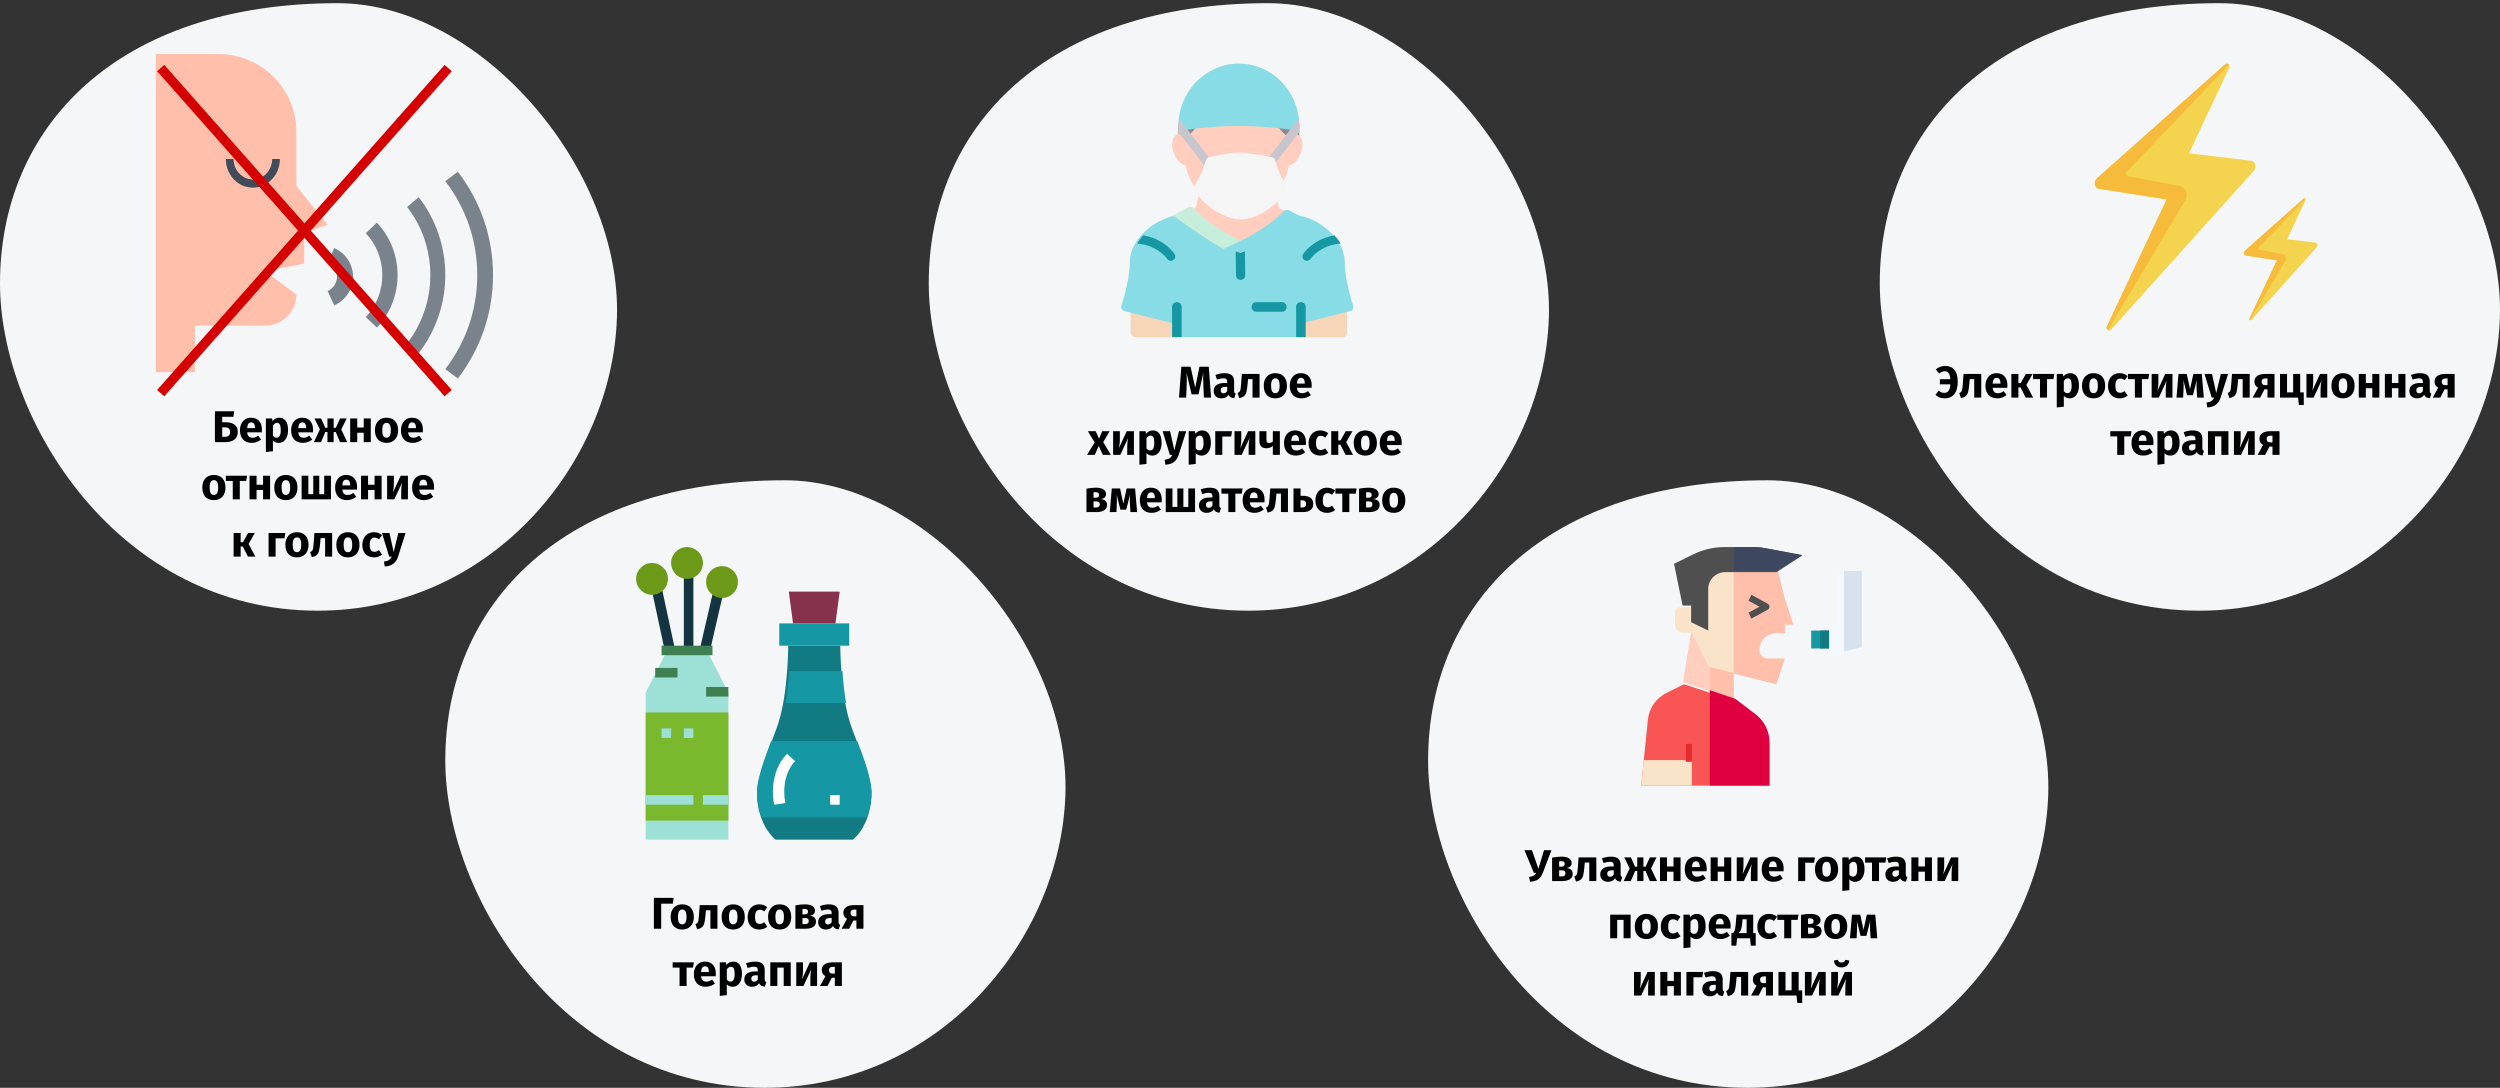 <svg width="786" height="342" viewBox="0 0 786 342" fill="none" xmlns="http://www.w3.org/2000/svg">
<rect x="0" y="0" width="786" height="342" fill="#333333" stroke="none"/>
<g clip-path="url(#clip0_309_27285)">
<path d="M549.44 342C603.707 342 642.442 296.188 643.962 249.83C645.482 203.473 601.186 151 555.702 151C485.958 151 449 189.846 449 239.1C449 281.941 486.247 342 549.44 342Z" fill="#F5F6F7"/>
<path d="M577.641 180.438H585.375V204.063L575.062 206.688V196.188H577.641V180.438Z" fill="#F3F9FF"/>
<path d="M585.375 179.5V203.48L579.75 204.813V179.5H585.375Z" fill="#D8E2EF"/>
<path d="M569.438 198.25H575.062V203.875H569.438V198.25Z" fill="#1598A4"/>
<path d="M572.25 198.25H575.062V203.875H572.25V198.25Z" fill="#117A83"/>
<path d="M531.781 198.25L529.125 214.422L545.062 219.813V209.031L531.781 198.25Z" fill="#FFCEBF"/>
<path d="M545.062 210.203V220.75L537.562 218.113V203.875L545.062 210.203Z" fill="#FFBFAB"/>
<path d="M556.312 233.719V247H516L518.096 226.268C518.464 222.642 520.685 219.454 523.982 217.821L529.438 215.125L545.562 220.438L552.013 225.219C554.718 227.227 556.311 230.375 556.312 233.719Z" fill="#F95555"/>
<path d="M556.312 233.364V247H537.562V217L545.598 219.727L552.027 224.636C554.723 226.698 556.311 229.93 556.312 233.364Z" fill="#E0003F"/>
<path d="M531.938 238.996V247.001H516L516.797 238.996H531.938Z" fill="#F9E4CA"/>
<path d="M527.953 190.967H531.938V198.972H529.281C527.814 198.972 526.625 197.777 526.625 196.303V192.301C526.625 191.564 527.22 190.967 527.953 190.967Z" fill="#F9E4CA"/>
<path d="M558.5 177.625L561.156 188.298L563.812 196.303H561.156V198.971H558.5C555.566 198.971 553.188 201.36 553.188 204.308C553.188 205.781 554.377 206.976 555.844 206.976H561.156L558.5 214.981L537.25 209.644L531.938 198.971V177.625H558.5Z" fill="#F9E4CA"/>
<path d="M563.812 196.375H561.134V199.054H558.455C555.497 199.054 553.098 201.452 553.098 204.411C553.109 205.885 554.302 207.078 555.777 207.089H561.134L558.455 215.125L545.062 211.777V177.625H558.455L561.134 188.339L563.812 196.375Z" fill="#FFBFAB"/>
<path d="M555.276 172.408C553.887 172.137 552.475 172 551.059 172H542.138C538.8 172 535.508 172.759 532.523 174.217L526.312 177.25L529 190.375H531.688V195.625L537.062 198.25V185.125C537.062 182.226 539.469 179.875 542.438 179.875H558.562L566.625 174.625L555.276 172.408Z" fill="#4F4F4F"/>
<path d="M566.625 174.5L558.539 179.5H545.062V172H551.019C552.436 171.998 553.849 172.128 555.237 172.388L566.625 174.5Z" fill="#3D4860"/>
<path d="M530.062 233.875H531.938V239.5H530.062V233.875Z" fill="#E52C2C"/>
<path d="M550.615 194.5L549.75 192.616L553.18 190.75L549.75 188.884L550.615 187L555.777 189.808C556.105 189.986 556.312 190.351 556.312 190.75C556.312 191.149 556.105 191.514 555.777 191.692L550.615 194.5Z" fill="#4F4F4F"/>
<path d="M240.44 342C294.707 342 333.442 296.188 334.962 249.83C336.482 203.473 292.186 151 246.702 151C176.958 151 140 189.846 140 239.1C140 281.941 177.247 342 240.44 342Z" fill="#F5F6F7"/>
<path d="M204.861 185.232L208.006 184.559L212.832 207.057L209.688 207.73L204.861 185.232Z" fill="#143441"/>
<path d="M218 180H215V208H218V180Z" fill="#143441"/>
<path d="M219.344 207.033L224.174 186.143L227.31 186.866L222.48 207.757L219.344 207.033Z" fill="#143441"/>
<path d="M205 187C207.761 187 210 184.761 210 182C210 179.239 207.761 177 205 177C202.239 177 200 179.239 200 182C200 184.761 202.239 187 205 187Z" fill="#6C9918"/>
<path d="M227 188C229.761 188 232 185.761 232 183C232 180.239 229.761 178 227 178C224.239 178 222 180.239 222 183C222 185.761 224.239 188 227 188Z" fill="#6C9918"/>
<path d="M216 182C218.761 182 221 179.761 221 177C221 174.239 218.761 172 216 172C213.239 172 211 174.239 211 177C211 179.761 213.239 182 216 182Z" fill="#6C9918"/>
<path d="M264.182 203H247.818C247.818 203 247.818 217.447 244.799 227.079C243.123 232.424 238 243.518 238 249.553C238 255.128 240.242 261.032 243.873 264H268.127C271.758 261.032 274 255.128 274 249.553C274 243.518 268.877 232.424 267.201 227.079C264.182 217.447 264.182 203 264.182 203Z" fill="#117A83"/>
<path d="M267 196H245V203H267V196Z" fill="#1598A4"/>
<path d="M238 249C238.011 251.734 238.524 254.444 239.515 257H272.485C273.476 254.444 273.989 251.734 274 249C274 244.878 271.595 238.392 269.541 233H242.459C240.405 238.392 238 244.878 238 249Z" fill="#1598A4"/>
<path d="M243.391 253C241.474 242.572 247.217 237.222 247.464 237L249.991 239.292L248.728 238.146L250 239.28C249.807 239.459 245.318 243.767 246.915 252.462L243.391 253Z" fill="white"/>
<path d="M264 250H261V253H264V250Z" fill="white"/>
<path d="M247 221H266C265.426 217.55 265.073 214.032 264.858 211H248.142C247.927 214.032 247.574 217.55 247 221Z" fill="#1598A4"/>
<path d="M262.667 196H249.333L248 186H264L262.667 196Z" fill="#87324C"/>
<path d="M229 264H203V217.757L209.5 205H222.5L229 217.757V264Z" fill="#9DE0D5"/>
<path d="M229 224H203V258H229V224Z" fill="#7AB92D"/>
<path d="M218 250H203V253H218V250Z" fill="#9DE0D5"/>
<path d="M229 250H221V253H229V250Z" fill="#9DE0D5"/>
<path d="M211 229H208V232H211V229Z" fill="#9DE0D5"/>
<path d="M218 229H215V232H218V229Z" fill="#9DE0D5"/>
<path d="M229 216H222V219H229V216Z" fill="#3E8051"/>
<path d="M213 210H206V213H213V210Z" fill="#3E8051"/>
<path d="M224 203H208V206H224V203Z" fill="#3E8051"/>
<path d="M99.924 192C153.914 192 192.45 146.188 193.962 99.83C195.474 53.473 151.406 1 106.155 1C36.768 1 0 39.846 0 89.1C0 131.941 37.056 192 99.924 192Z" fill="#F5F6F7"/>
<path d="M93.182 58.463V41.39C93.182 27.919 82.193 17 68.636 17H49V117H61.273V102.366H83.364C88.786 102.366 93.182 97.998 93.182 92.61L83.364 85.293L95.636 82.854V73.098L103 70.659L93.182 58.463Z" fill="#FFBFAB"/>
<path d="M131.639 111L128 107.924C132.713 101.901 135.308 94.293 135.308 86.5C135.308 78.707 132.713 71.099 128 65.076L131.639 62C137.032 68.889 140 77.591 140 86.5C140 95.409 137.032 104.111 131.639 111Z" fill="#7A828C"/>
<path d="M118.492 103L115 99.686C118.353 96.114 120.2 91.431 120.2 86.5C120.2 81.571 118.353 76.886 115 73.314L118.492 70C122.689 74.475 125 80.333 125 86.5C125 92.667 122.689 98.527 118.492 103Z" fill="#7A828C"/>
<path d="M105.076 96L103.003 91.496C104.796 90.7 105.956 88.936 105.956 87C105.956 85.064 104.796 83.3 103 82.504L105.078 78C108.675 79.594 111 83.127 111 87C111 90.876 108.675 94.408 105.076 96Z" fill="#7A828C"/>
<path d="M143.952 119L140 116.051C146.571 107.472 150.048 97.253 150.048 86.5C150.048 75.747 146.574 65.528 140 56.949L143.952 54C151.179 63.435 155 74.674 155 86.5C155 98.326 151.179 109.565 143.952 119Z" fill="#7A828C"/>
<path d="M79.5 59C74.813 59 71 54.963 71 50H73.429C73.429 53.543 76.151 56.429 79.5 56.429C82.849 56.429 85.571 53.543 85.571 50H88C88 54.963 84.187 59 79.5 59Z" fill="#404C59"/>
<path d="M51.52 22.521L139.908 122.48" stroke="#D50000" stroke-width="3" stroke-linecap="square"/>
<path d="M139.908 22.521L51.52 122.48" stroke="#D50000" stroke-width="3" stroke-linecap="square"/>
<path d="M392.44 192C446.707 192 485.442 146.188 486.962 99.83C488.482 53.473 444.186 1 398.702 1C328.958 1 292 39.846 292 89.1C292 131.941 329.247 192 392.44 192Z" fill="#F5F6F7"/>
<path d="M404.459 66.955C404.343 66.483 403.985 66.112 403.52 65.982L402.917 65.813C402.459 65.695 402.087 65.313 401.969 64.851L401.031 61.04C400.915 60.566 400.554 60.193 400.087 60.063C399.621 59.932 399.121 60.067 398.779 60.414C395.821 63.421 391.983 65.364 389 65.364C386.688 65.364 382.64 63.808 379.211 60.39C378.87 60.048 378.366 59.919 377.907 60.051C377.442 60.182 377.084 60.555 376.969 61.027L376.034 64.84C375.913 65.313 375.541 65.694 375.057 65.82L374.48 65.982C374.016 66.113 373.659 66.483 373.541 66.952C373.423 67.421 373.565 67.919 373.909 68.256C378.319 72.545 383.271 75.243 388.381 77.854C388.573 77.951 388.779 78 388.987 78C389.184 78 389.381 77.957 389.564 77.869C395.783 74.879 400.396 71.825 404.087 68.26C404.434 67.924 404.577 67.425 404.459 66.955Z" fill="#FFCEBF"/>
<path d="M379.285 37.122C374.767 37.502 371.761 37.978 371.635 37.999C370.98 38.104 370.5 38.65 370.5 39.29V43.689C370.5 44.072 370.675 44.437 370.979 44.686C371.282 44.935 371.682 45.039 372.077 44.981C372.297 44.952 372.92 45.037 373.82 45.615C374.068 45.775 374.346 45.856 374.618 45.856C374.987 45.856 375.346 45.706 375.6 45.401C378.628 42.972 380.03 40.521 380.672 38.892C380.837 38.471 380.768 37.997 380.486 37.638C380.204 37.278 379.761 37.083 379.285 37.122Z" fill="#8B8992"/>
<path d="M407.366 37.999C407.24 37.978 404.234 37.502 399.716 37.122C399.237 37.084 398.796 37.278 398.515 37.636C398.232 37.996 398.163 38.47 398.329 38.891C398.971 40.518 400.369 42.963 403.486 45.467C403.744 45.708 404.084 45.834 404.429 45.834C404.688 45.834 404.95 45.762 405.181 45.614C406.081 45.035 406.704 44.95 406.924 44.979C407.316 45.038 407.717 44.933 408.021 44.684C408.325 44.437 408.501 44.072 408.501 43.688V39.29C408.501 38.65 408.02 38.104 407.366 37.999Z" fill="#8B8992"/>
<path d="M409.5 45.469C409.5 47.512 408.188 51.301 405.181 52.086C404.812 54.264 403.979 56.375 402.694 58.364C402.462 58.756 402.038 58.986 401.573 59C401.56 59 401.56 59 401.546 59C401.095 59 400.671 58.783 400.425 58.418C398.867 56.199 397.897 53.425 397.487 52.058C395.615 51.707 391.036 50.881 389 50.881C385.993 50.881 382.139 51.666 380.527 52.018C380.117 53.371 379.146 56.172 377.588 58.405C377.329 58.77 376.919 58.986 376.468 58.986C376.454 58.986 376.454 58.986 376.44 58.986C375.989 58.973 375.566 58.743 375.32 58.364C374.021 56.375 373.188 54.264 372.819 52.072C369.798 51.26 368.5 47.498 368.5 45.469C368.5 43.114 369.757 42.316 370.536 42.045C370.728 41.964 370.892 41.937 371.001 41.91C371.835 41.788 372.805 41.977 373.789 42.465C373.912 42.356 374.021 42.262 374.131 42.153C376.112 40.286 377.096 38.541 377.547 37.323C377.739 36.849 378.19 36.511 378.709 36.457C385.706 35.848 392.294 35.848 399.291 36.457C399.81 36.511 400.261 36.849 400.453 37.323C400.904 38.541 401.888 40.3 403.869 42.153C403.979 42.262 404.088 42.37 404.197 42.465C405.195 41.977 406.165 41.775 406.985 41.91C407.108 41.937 407.259 41.964 407.45 42.045H407.464C408.256 42.316 409.5 43.128 409.5 45.469Z" fill="#FFCEBF"/>
<path d="M409 102C408.17 102 407.5 101.373 407.5 100.6V96.4C407.5 95.627 408.17 95 409 95C409.829 95 410.5 95.627 410.5 96.4V100.6C410.5 101.373 409.829 102 409 102Z" fill="black"/>
<path d="M370 102C369.17 102 368.5 101.373 368.5 100.6V96.4C368.5 95.627 369.17 95 370 95C370.829 95 371.5 95.627 371.5 96.4V100.6C371.5 101.373 370.829 102 370 102Z" fill="black"/>
<path d="M389.758 75.643C384.785 72.988 379.975 70.254 375.809 66.018L375.226 65.419C374.815 64.983 374.184 64.876 373.663 65.15L368.248 68.005C367.822 68.23 367.539 68.674 367.504 69.176C367.469 69.679 367.686 70.161 368.076 70.451C368.593 70.833 369.2 71.29 369.879 71.801C373.211 74.308 378.246 78.099 382.974 80.825C383.174 80.942 383.397 81 383.622 81C383.805 81 383.986 80.962 384.158 80.883C386.435 79.85 388.157 79.022 389.743 78.199C390.204 77.96 390.497 77.468 390.5 76.926C390.503 76.383 390.216 75.887 389.758 75.643Z" fill="#C7EEDA"/>
<path d="M423.5 97.333C423.5 96.922 423.307 96.534 422.976 96.282C422.646 96.031 422.213 95.94 421.811 96.04L408.211 99.373C407.604 99.521 407.18 100.055 407.18 100.667V104.667C407.18 105.403 407.788 106 408.54 106H422.14C422.892 106 423.5 105.403 423.5 104.667V97.333Z" fill="#F7D5B9"/>
<path d="M371.82 100.667C371.82 100.055 371.394 99.522 370.789 99.374L357.189 96.041C356.784 95.943 356.354 96.031 356.024 96.283C355.693 96.535 355.5 96.923 355.5 97.334V104.667C355.5 105.403 356.108 106.001 356.86 106.001H370.46C371.212 106.001 371.82 105.403 371.82 104.667V100.667Z" fill="#F7D5B9"/>
<path d="M410.74 68.909L405.24 66.145C404.709 65.88 404.068 65.984 403.651 66.405C403.47 66.588 403.287 66.77 403.084 66.963C399.512 70.398 395.005 73.362 388.879 76.296C387.31 77.071 385.6 77.855 383.332 78.836C382.848 79.044 382.526 79.514 382.502 80.042C382.477 80.571 382.757 81.067 383.219 81.318C385.473 82.547 387.35 83.4 388.96 83.931C389.1 83.977 389.243 84 389.389 84C389.532 84 389.677 83.977 389.817 83.932C396.013 81.901 404.864 75.587 409.619 72.196L410.916 71.273C411.312 70.992 411.532 70.524 411.496 70.039C411.46 69.554 411.173 69.127 410.74 68.909Z" fill="#88DCE5"/>
<path d="M371.857 41C371.932 41 372.005 40.994 372.08 40.98C372.108 40.976 375.105 40.466 379.522 40.07C386.308 39.446 392.688 39.446 399.479 40.07C403.884 40.466 406.89 40.976 406.919 40.98C407.314 41.05 407.716 40.934 408.02 40.666C408.325 40.402 408.5 40.011 408.5 39.6C408.5 28.792 399.977 20 389.5 20C379.023 20 370.5 28.792 370.5 39.6C370.5 40.011 370.675 40.402 370.98 40.668C371.226 40.883 371.538 41 371.857 41Z" fill="#88DCE5"/>
<path d="M376.444 44.744L370.581 37.148C370.527 37.739 370.5 38.33 370.5 38.935V41.537L373.649 45.602L373.662 45.616L378.941 52.466C379.213 52.818 379.606 53.001 380 53.001C380.299 53.001 380.597 52.902 380.841 52.691C381.439 52.213 381.534 51.327 381.059 50.722L376.444 44.744Z" fill="#C8C6CC"/>
<path d="M408.418 37.148L402.569 44.73L397.941 50.722C397.466 51.327 397.561 52.213 398.158 52.691C398.402 52.902 398.701 53.001 398.999 53.001C399.393 53.001 399.786 52.818 400.058 52.466L405.351 45.616L408.499 41.537V38.935C408.499 38.33 408.472 37.739 408.418 37.148Z" fill="#C8C6CC"/>
<path d="M425.43 96.052C425.552 96.419 425.511 96.812 425.335 97.152C425.16 97.477 424.835 97.722 424.47 97.817L409.276 101.63V106H368.724V101.63L353.53 97.817C353.165 97.722 352.84 97.477 352.665 97.152C352.489 96.812 352.448 96.419 352.57 96.052C352.597 95.984 355.206 88.33 355.206 82.495C355.206 80.418 355.841 78.315 357.058 76.32C357.436 75.668 357.896 75.044 358.41 74.42C358.585 74.216 358.761 74.013 358.95 73.809C361.41 71.109 364.871 68.978 368.372 68.042C368.764 67.947 369.17 68.014 369.494 68.245C370.021 68.612 370.63 69.046 371.319 69.548C374.59 71.896 379.538 75.438 384.12 77.948C385.607 78.749 387.297 79.604 388.892 80.174C394.353 78.288 402.518 72.493 407.208 69.154L408.492 68.245C408.83 68.014 409.236 67.947 409.628 68.042C413.129 68.978 416.59 71.109 419.05 73.809C419.239 74.013 419.415 74.216 419.59 74.42C420.104 75.044 420.564 75.668 420.942 76.32C422.159 78.315 422.794 80.418 422.794 82.495C422.794 88.344 425.403 95.984 425.43 96.052Z" fill="#88DCE5"/>
<path d="M407.5 106V96.375C407.5 95.616 408.17 95 409 95C409.829 95 410.5 95.616 410.5 96.375V106H407.5Z" fill="#1598A4"/>
<path d="M368.5 106V96.375C368.5 95.616 369.17 95 370 95C370.829 95 371.5 95.616 371.5 96.375V106H368.5Z" fill="#1598A4"/>
<path d="M403.125 98H394.875C394.115 98 393.5 97.328 393.5 96.5C393.5 95.672 394.115 95 394.875 95H403.125C403.885 95 404.5 95.672 404.5 96.5C404.5 97.328 403.885 98 403.125 98Z" fill="#1598A4"/>
<path d="M391.5 86.572C391.514 87.342 390.877 87.986 390.08 88C390.065 88 390.065 88 390.051 88C389.268 88 388.616 87.398 388.601 86.628L388.5 79.014C389.007 79.224 389.485 79.406 389.935 79.56C390.398 79.406 390.891 79.21 391.398 79L391.5 86.572Z" fill="#1598A4"/>
<path d="M403.936 57.316C403.871 57.23 403.815 57.143 403.722 57.002C401.907 54.328 400.947 50.496 400.938 50.458C400.807 49.935 400.395 49.533 399.878 49.428C399.591 49.369 392.856 48 390.011 48C385.778 48 380.313 49.383 380.083 49.442C379.591 49.568 379.205 49.96 379.083 50.463C379.074 50.5 378.138 54.304 376.279 57.038C376.209 57.139 376.14 57.239 376.055 57.351C375.313 58.36 375.313 59.717 376.065 60.739C376.665 61.537 377.34 62.312 378.066 63.037C381.599 66.605 386.399 69 390.011 69C393.814 69 398.395 66.717 401.971 63.036C402.731 62.245 403.378 61.482 403.95 60.704C404.684 59.721 404.687 58.339 403.936 57.316Z" fill="#F5F5F5"/>
<path d="M368.876 81.762C368.639 81.93 368.375 82 368.111 82C367.666 82 367.221 81.79 366.957 81.385C366.915 81.315 364.578 77.972 359.656 76.895C358.946 76.741 358.209 76.643 357.5 76.587C357.889 75.916 358.362 75.273 358.891 74.629C359.071 74.42 359.252 74.21 359.447 74C359.711 74.042 359.989 74.098 360.254 74.154C366.331 75.483 369.154 79.65 369.265 79.832C369.696 80.462 369.515 81.343 368.876 81.762Z" fill="#1598A4"/>
<path d="M421.5 76.587C420.777 76.643 420.054 76.741 419.344 76.895C414.352 77.986 412.071 81.343 412.043 81.371C411.779 81.776 411.334 82 410.889 82C410.625 82 410.361 81.93 410.124 81.762C409.485 81.343 409.304 80.462 409.735 79.832C409.846 79.65 412.669 75.483 418.746 74.154C419.011 74.098 419.289 74.042 419.553 74C419.748 74.21 419.929 74.42 420.109 74.629C420.638 75.273 421.111 75.916 421.5 76.587Z" fill="#1598A4"/>
<path d="M691.44 192C745.707 192 784.442 146.188 785.962 99.83C787.482 53.473 743.186 1 697.702 1C627.958 1 591 39.846 591 89.1C591 131.941 628.247 192 691.44 192Z" fill="#F5F6F7"/>
<path d="M663.702 103.655L708.566 53.743C709.558 52.614 709.122 50.718 707.856 50.554L688.24 48.188L700.828 21.376C701.234 20.477 700.361 19.632 699.664 20.25L659.363 56.07C658.202 57.1 658.54 59.166 659.891 59.38L681.274 62.709L662.488 102.614C661.948 103.55 662.955 104.358 663.702 103.655Z" fill="#F4D44E"/>
<path d="M668.887 55.387C668.364 55.311 668.215 54.488 668.613 54.094L700.711 20.401C700.554 20.083 700.147 19.905 699.762 20.08C699.695 20.098 699.646 20.183 699.579 20.201L659.279 56.02C658.117 57.05 658.455 59.117 659.806 59.33L681.189 62.659L662.403 102.564C662.158 102.99 662.302 103.526 662.727 103.772L686.943 63.203C688.091 61.314 687.291 58.867 685.466 58.494L668.887 55.387Z" fill="#F7BB3C"/>
<path d="M707.849 100.595L728.38 77.754C728.834 77.237 728.634 76.37 728.055 76.294L719.078 75.212L724.839 62.942C725.025 62.53 724.625 62.144 724.306 62.427L705.864 78.819C705.332 79.29 705.486 80.236 706.105 80.333L715.891 81.857L707.293 100.119C707.046 100.547 707.507 100.917 707.849 100.595Z" fill="#F4D44E"/>
<path d="M710.222 78.507C709.983 78.472 709.915 78.096 710.097 77.915L724.786 62.496C724.714 62.351 724.528 62.27 724.352 62.349C724.321 62.358 724.298 62.397 724.268 62.405L705.825 78.797C705.294 79.268 705.448 80.214 706.067 80.311L715.852 81.835L707.255 100.097C707.143 100.291 707.209 100.537 707.403 100.649L718.485 82.084C719.01 81.219 718.645 80.1 717.809 79.929L710.222 78.507Z" fill="#F7BB3C"/>
<path d="M70.903 132.756C72.135 132.756 73.082 133.013 73.745 133.526C74.417 134.039 74.753 134.795 74.753 135.794C74.753 136.849 74.408 137.647 73.717 138.188C73.026 138.729 72.103 139 70.945 139H67.571V129.298H73.619L73.381 131.034H69.867V132.756H70.903ZM70.749 137.334C71.823 137.334 72.359 136.83 72.359 135.822C72.359 134.842 71.808 134.352 70.707 134.352H69.867V137.334H70.749ZM82.351 135.136C82.351 135.444 82.337 135.71 82.309 135.934H77.703C77.778 136.559 77.955 136.998 78.235 137.25C78.515 137.502 78.902 137.628 79.397 137.628C79.696 137.628 79.985 137.577 80.265 137.474C80.545 137.362 80.848 137.194 81.175 136.97L82.085 138.202C81.217 138.893 80.251 139.238 79.187 139.238C77.983 139.238 77.059 138.883 76.415 138.174C75.771 137.465 75.449 136.513 75.449 135.318C75.449 134.562 75.584 133.885 75.855 133.288C76.126 132.681 76.522 132.205 77.045 131.86C77.568 131.505 78.193 131.328 78.921 131.328C79.994 131.328 80.834 131.664 81.441 132.336C82.048 133.008 82.351 133.941 82.351 135.136ZM80.181 134.506C80.162 133.367 79.761 132.798 78.977 132.798C78.594 132.798 78.296 132.938 78.081 133.218C77.876 133.498 77.75 133.96 77.703 134.604H80.181V134.506ZM87.794 131.328C88.727 131.328 89.422 131.673 89.88 132.364C90.337 133.055 90.566 134.021 90.566 135.262C90.566 136.027 90.444 136.713 90.202 137.32C89.968 137.917 89.628 138.389 89.18 138.734C88.732 139.07 88.209 139.238 87.612 139.238C86.865 139.238 86.263 138.981 85.806 138.468V141.87L83.594 142.108V131.566H85.54L85.652 132.392C85.941 132.028 86.272 131.762 86.646 131.594C87.019 131.417 87.402 131.328 87.794 131.328ZM86.94 137.614C87.826 137.614 88.27 136.839 88.27 135.29C88.27 134.413 88.172 133.806 87.976 133.47C87.78 133.125 87.486 132.952 87.094 132.952C86.842 132.952 86.604 133.027 86.38 133.176C86.165 133.325 85.974 133.54 85.806 133.82V136.956C86.104 137.395 86.482 137.614 86.94 137.614ZM98.429 135.136C98.429 135.444 98.415 135.71 98.387 135.934H93.781C93.856 136.559 94.033 136.998 94.313 137.25C94.593 137.502 94.98 137.628 95.475 137.628C95.774 137.628 96.063 137.577 96.343 137.474C96.623 137.362 96.926 137.194 97.253 136.97L98.163 138.202C97.295 138.893 96.329 139.238 95.265 139.238C94.061 139.238 93.137 138.883 92.493 138.174C91.849 137.465 91.527 136.513 91.527 135.318C91.527 134.562 91.662 133.885 91.933 133.288C92.204 132.681 92.6 132.205 93.123 131.86C93.646 131.505 94.271 131.328 94.999 131.328C96.072 131.328 96.912 131.664 97.519 132.336C98.126 133.008 98.429 133.941 98.429 135.136ZM96.259 134.506C96.24 133.367 95.839 132.798 95.055 132.798C94.672 132.798 94.374 132.938 94.159 133.218C93.954 133.498 93.828 133.96 93.781 134.604H96.259V134.506ZM109 131.566L107.292 135.024L109.168 139H106.914L105.556 135.822H104.898V139H102.952V135.822H102.294L100.922 139H98.682L100.572 135.024L98.864 131.566H100.95L102.266 134.492H102.952V131.566H104.898V134.492H105.598L106.914 131.566H109ZM114.359 139V136.046H112.315V139H110.103V131.566H112.315V134.408H114.359V131.566H116.571V139H114.359ZM121.526 131.328C122.665 131.328 123.556 131.678 124.2 132.378C124.844 133.069 125.166 134.039 125.166 135.29C125.166 136.083 125.017 136.779 124.718 137.376C124.429 137.964 124.009 138.421 123.458 138.748C122.917 139.075 122.273 139.238 121.526 139.238C120.397 139.238 119.506 138.893 118.852 138.202C118.208 137.502 117.886 136.527 117.886 135.276C117.886 134.483 118.031 133.792 118.32 133.204C118.619 132.607 119.039 132.145 119.58 131.818C120.131 131.491 120.78 131.328 121.526 131.328ZM121.526 132.952C121.078 132.952 120.742 133.143 120.518 133.526C120.294 133.899 120.182 134.483 120.182 135.276C120.182 136.088 120.29 136.681 120.504 137.054C120.728 137.427 121.069 137.614 121.526 137.614C121.974 137.614 122.31 137.427 122.534 137.054C122.758 136.671 122.87 136.083 122.87 135.29C122.87 134.478 122.758 133.885 122.534 133.512C122.32 133.139 121.984 132.952 121.526 132.952ZM132.964 135.136C132.964 135.444 132.95 135.71 132.922 135.934H128.316C128.391 136.559 128.568 136.998 128.848 137.25C129.128 137.502 129.516 137.628 130.01 137.628C130.309 137.628 130.598 137.577 130.878 137.474C131.158 137.362 131.462 137.194 131.788 136.97L132.698 138.202C131.83 138.893 130.864 139.238 129.8 139.238C128.596 139.238 127.672 138.883 127.028 138.174C126.384 137.465 126.062 136.513 126.062 135.318C126.062 134.562 126.198 133.885 126.468 133.288C126.739 132.681 127.136 132.205 127.658 131.86C128.181 131.505 128.806 131.328 129.534 131.328C130.608 131.328 131.448 131.664 132.054 132.336C132.661 133.008 132.964 133.941 132.964 135.136ZM130.794 134.506C130.776 133.367 130.374 132.798 129.59 132.798C129.208 132.798 128.909 132.938 128.694 133.218C128.489 133.498 128.363 133.96 128.316 134.604H130.794V134.506ZM67.249 149.328C68.388 149.328 69.279 149.678 69.923 150.378C70.567 151.069 70.889 152.039 70.889 153.29C70.889 154.083 70.74 154.779 70.441 155.376C70.152 155.964 69.732 156.421 69.181 156.748C68.64 157.075 67.996 157.238 67.249 157.238C66.12 157.238 65.228 156.893 64.575 156.202C63.931 155.502 63.609 154.527 63.609 153.276C63.609 152.483 63.754 151.792 64.043 151.204C64.342 150.607 64.762 150.145 65.303 149.818C65.854 149.491 66.502 149.328 67.249 149.328ZM67.249 150.952C66.801 150.952 66.465 151.143 66.241 151.526C66.017 151.899 65.905 152.483 65.905 153.276C65.905 154.088 66.013 154.681 66.227 155.054C66.451 155.427 66.792 155.614 67.249 155.614C67.697 155.614 68.033 155.427 68.257 155.054C68.481 154.671 68.593 154.083 68.593 153.29C68.593 152.478 68.481 151.885 68.257 151.512C68.043 151.139 67.707 150.952 67.249 150.952ZM77.673 149.566L77.407 151.204H75.391V157H73.179V151.204H71.009V149.566H77.673ZM82.709 157V154.046H80.665V157H78.453V149.566H80.665V152.408H82.709V149.566H84.921V157H82.709ZM89.876 149.328C91.015 149.328 91.906 149.678 92.55 150.378C93.194 151.069 93.516 152.039 93.516 153.29C93.516 154.083 93.367 154.779 93.068 155.376C92.779 155.964 92.359 156.421 91.808 156.748C91.267 157.075 90.623 157.238 89.876 157.238C88.747 157.238 87.855 156.893 87.202 156.202C86.558 155.502 86.236 154.527 86.236 153.276C86.236 152.483 86.381 151.792 86.67 151.204C86.969 150.607 87.389 150.145 87.93 149.818C88.481 149.491 89.129 149.328 89.876 149.328ZM89.876 150.952C89.428 150.952 89.092 151.143 88.868 151.526C88.644 151.899 88.532 152.483 88.532 153.276C88.532 154.088 88.639 154.681 88.854 155.054C89.078 155.427 89.419 155.614 89.876 155.614C90.324 155.614 90.66 155.427 90.884 155.054C91.108 154.671 91.22 154.083 91.22 153.29C91.22 152.478 91.108 151.885 90.884 151.512C90.669 151.139 90.333 150.952 89.876 150.952ZM104.044 149.566V157H94.832V149.566H96.946V155.376H98.486V149.566H100.376V155.376H101.93V149.566H104.044ZM112.265 153.136C112.265 153.444 112.251 153.71 112.223 153.934H107.617C107.692 154.559 107.869 154.998 108.149 155.25C108.429 155.502 108.816 155.628 109.311 155.628C109.61 155.628 109.899 155.577 110.179 155.474C110.459 155.362 110.762 155.194 111.089 154.97L111.999 156.202C111.131 156.893 110.165 157.238 109.101 157.238C107.897 157.238 106.973 156.883 106.329 156.174C105.685 155.465 105.363 154.513 105.363 153.318C105.363 152.562 105.498 151.885 105.769 151.288C106.04 150.681 106.436 150.205 106.959 149.86C107.482 149.505 108.107 149.328 108.835 149.328C109.908 149.328 110.748 149.664 111.355 150.336C111.962 151.008 112.265 151.941 112.265 153.136ZM110.095 152.506C110.076 151.367 109.675 150.798 108.891 150.798C108.508 150.798 108.21 150.938 107.995 151.218C107.79 151.498 107.664 151.96 107.617 152.604H110.095V152.506ZM117.764 157V154.046H115.72V157H113.508V149.566H115.72V152.408H117.764V149.566H119.976V157H117.764ZM128.249 157H126.149V154.354C126.149 153.831 126.177 153.337 126.233 152.87C126.289 152.403 126.359 152.011 126.443 151.694L123.965 157H121.711V149.566H123.825V152.254C123.825 152.749 123.792 153.234 123.727 153.71C123.671 154.186 123.605 154.578 123.531 154.886L125.981 149.566H128.249V157ZM136.464 153.136C136.464 153.444 136.45 153.71 136.422 153.934H131.816C131.891 154.559 132.068 154.998 132.348 155.25C132.628 155.502 133.016 155.628 133.51 155.628C133.809 155.628 134.098 155.577 134.378 155.474C134.658 155.362 134.962 155.194 135.288 154.97L136.198 156.202C135.33 156.893 134.364 157.238 133.3 157.238C132.096 157.238 131.172 156.883 130.528 156.174C129.884 155.465 129.562 154.513 129.562 153.318C129.562 152.562 129.698 151.885 129.968 151.288C130.239 150.681 130.636 150.205 131.158 149.86C131.681 149.505 132.306 149.328 133.034 149.328C134.108 149.328 134.948 149.664 135.554 150.336C136.161 151.008 136.464 151.941 136.464 153.136ZM134.294 152.506C134.276 151.367 133.874 150.798 133.09 150.798C132.708 150.798 132.409 150.938 132.194 151.218C131.989 151.498 131.863 151.96 131.816 152.604H134.294V152.506ZM80.127 167.566L78.153 171.01L80.295 175H77.957L76.333 171.808H75.661V175H73.449V167.566H75.661V170.464H76.389L77.999 167.566H80.127ZM86.653 175H84.441V167.566H89.705L89.439 169.246H86.653V175ZM93.362 167.328C94.501 167.328 95.392 167.678 96.036 168.378C96.68 169.069 97.002 170.039 97.002 171.29C97.002 172.083 96.853 172.779 96.554 173.376C96.265 173.964 95.845 174.421 95.294 174.748C94.753 175.075 94.109 175.238 93.362 175.238C92.233 175.238 91.342 174.893 90.688 174.202C90.044 173.502 89.722 172.527 89.722 171.276C89.722 170.483 89.867 169.792 90.156 169.204C90.455 168.607 90.875 168.145 91.416 167.818C91.967 167.491 92.616 167.328 93.362 167.328ZM93.362 168.952C92.914 168.952 92.578 169.143 92.354 169.526C92.13 169.899 92.018 170.483 92.018 171.276C92.018 172.088 92.126 172.681 92.34 173.054C92.564 173.427 92.905 173.614 93.362 173.614C93.81 173.614 94.146 173.427 94.37 173.054C94.594 172.671 94.706 172.083 94.706 171.29C94.706 170.478 94.594 169.885 94.37 169.512C94.156 169.139 93.82 168.952 93.362 168.952ZM104.425 167.566V175H102.213V169.19H100.799L100.659 170.772C100.557 171.864 100.435 172.681 100.295 173.222C100.165 173.754 99.931 174.174 99.596 174.482C99.26 174.79 98.746 175.023 98.055 175.182L97.51 173.572C97.817 173.432 98.032 173.287 98.153 173.138C98.284 172.979 98.382 172.732 98.448 172.396C98.513 172.051 98.573 171.472 98.629 170.66L98.853 167.566H104.425ZM109.386 167.328C110.525 167.328 111.416 167.678 112.06 168.378C112.704 169.069 113.026 170.039 113.026 171.29C113.026 172.083 112.877 172.779 112.578 173.376C112.289 173.964 111.869 174.421 111.318 174.748C110.777 175.075 110.133 175.238 109.386 175.238C108.257 175.238 107.365 174.893 106.712 174.202C106.068 173.502 105.746 172.527 105.746 171.276C105.746 170.483 105.891 169.792 106.18 169.204C106.479 168.607 106.899 168.145 107.44 167.818C107.991 167.491 108.639 167.328 109.386 167.328ZM109.386 168.952C108.938 168.952 108.602 169.143 108.378 169.526C108.154 169.899 108.042 170.483 108.042 171.276C108.042 172.088 108.149 172.681 108.364 173.054C108.588 173.427 108.929 173.614 109.386 173.614C109.834 173.614 110.17 173.427 110.394 173.054C110.618 172.671 110.73 172.083 110.73 171.29C110.73 170.478 110.618 169.885 110.394 169.512C110.179 169.139 109.843 168.952 109.386 168.952ZM117.562 167.328C118.075 167.328 118.537 167.403 118.948 167.552C119.358 167.701 119.746 167.93 120.11 168.238L119.158 169.554C118.691 169.199 118.22 169.022 117.744 169.022C117.249 169.022 116.876 169.204 116.624 169.568C116.372 169.932 116.246 170.52 116.246 171.332C116.246 172.116 116.372 172.671 116.624 172.998C116.876 173.325 117.24 173.488 117.716 173.488C117.968 173.488 118.196 173.451 118.402 173.376C118.607 173.292 118.854 173.161 119.144 172.984L120.11 174.356C119.372 174.944 118.537 175.238 117.604 175.238C116.848 175.238 116.194 175.079 115.644 174.762C115.093 174.435 114.668 173.983 114.37 173.404C114.071 172.816 113.922 172.13 113.922 171.346C113.922 170.562 114.071 169.867 114.37 169.26C114.668 168.653 115.093 168.182 115.644 167.846C116.194 167.501 116.834 167.328 117.562 167.328ZM125.143 175.014C124.844 175.975 124.354 176.713 123.673 177.226C123.001 177.749 122.096 178.043 120.957 178.108L120.719 176.554C121.428 176.461 121.951 176.302 122.287 176.078C122.632 175.854 122.908 175.495 123.113 175H122.357L120.089 167.566H122.441L123.771 173.586L125.227 167.566H127.509L125.143 175.014Z" fill="black"/>
<path d="M211.795 282.298L211.543 284.104H207.875V292H205.579V282.298H211.795ZM214.499 284.328C215.638 284.328 216.529 284.678 217.173 285.378C217.817 286.069 218.139 287.039 218.139 288.29C218.139 289.083 217.99 289.779 217.691 290.376C217.402 290.964 216.982 291.421 216.431 291.748C215.89 292.075 215.246 292.238 214.499 292.238C213.37 292.238 212.478 291.893 211.825 291.202C211.181 290.502 210.859 289.527 210.859 288.276C210.859 287.483 211.004 286.792 211.293 286.204C211.592 285.607 212.012 285.145 212.553 284.818C213.104 284.491 213.752 284.328 214.499 284.328ZM214.499 285.952C214.051 285.952 213.715 286.143 213.491 286.526C213.267 286.899 213.155 287.483 213.155 288.276C213.155 289.088 213.262 289.681 213.477 290.054C213.701 290.427 214.042 290.614 214.499 290.614C214.947 290.614 215.283 290.427 215.507 290.054C215.731 289.671 215.843 289.083 215.843 288.29C215.843 287.478 215.731 286.885 215.507 286.512C215.292 286.139 214.956 285.952 214.499 285.952ZM225.562 284.566V292H223.35V286.19H221.936L221.796 287.772C221.694 288.864 221.572 289.681 221.432 290.222C221.302 290.754 221.068 291.174 220.732 291.482C220.396 291.79 219.883 292.023 219.192 292.182L218.646 290.572C218.954 290.432 219.169 290.287 219.29 290.138C219.421 289.979 219.519 289.732 219.584 289.396C219.65 289.051 219.71 288.472 219.766 287.66L219.99 284.566H225.562ZM230.523 284.328C231.661 284.328 232.553 284.678 233.197 285.378C233.841 286.069 234.163 287.039 234.163 288.29C234.163 289.083 234.013 289.779 233.715 290.376C233.425 290.964 233.005 291.421 232.455 291.748C231.913 292.075 231.269 292.238 230.523 292.238C229.393 292.238 228.502 291.893 227.849 291.202C227.205 290.502 226.883 289.527 226.883 288.276C226.883 287.483 227.027 286.792 227.317 286.204C227.615 285.607 228.035 285.145 228.577 284.818C229.127 284.491 229.776 284.328 230.523 284.328ZM230.523 285.952C230.075 285.952 229.739 286.143 229.515 286.526C229.291 286.899 229.179 287.483 229.179 288.276C229.179 289.088 229.286 289.681 229.501 290.054C229.725 290.427 230.065 290.614 230.523 290.614C230.971 290.614 231.307 290.427 231.531 290.054C231.755 289.671 231.867 289.083 231.867 288.29C231.867 287.478 231.755 286.885 231.531 286.512C231.316 286.139 230.98 285.952 230.523 285.952ZM238.698 284.328C239.212 284.328 239.674 284.403 240.084 284.552C240.495 284.701 240.882 284.93 241.246 285.238L240.294 286.554C239.828 286.199 239.356 286.022 238.88 286.022C238.386 286.022 238.012 286.204 237.76 286.568C237.508 286.932 237.382 287.52 237.382 288.332C237.382 289.116 237.508 289.671 237.76 289.998C238.012 290.325 238.376 290.488 238.852 290.488C239.104 290.488 239.333 290.451 239.538 290.376C239.744 290.292 239.991 290.161 240.28 289.984L241.246 291.356C240.509 291.944 239.674 292.238 238.74 292.238C237.984 292.238 237.331 292.079 236.78 291.762C236.23 291.435 235.805 290.983 235.506 290.404C235.208 289.816 235.058 289.13 235.058 288.346C235.058 287.562 235.208 286.867 235.506 286.26C235.805 285.653 236.23 285.182 236.78 284.846C237.331 284.501 237.97 284.328 238.698 284.328ZM245.124 284.328C246.263 284.328 247.154 284.678 247.798 285.378C248.442 286.069 248.764 287.039 248.764 288.29C248.764 289.083 248.615 289.779 248.316 290.376C248.027 290.964 247.607 291.421 247.056 291.748C246.515 292.075 245.871 292.238 245.124 292.238C243.995 292.238 243.103 291.893 242.45 291.202C241.806 290.502 241.484 289.527 241.484 288.276C241.484 287.483 241.629 286.792 241.918 286.204C242.217 285.607 242.637 285.145 243.178 284.818C243.729 284.491 244.377 284.328 245.124 284.328ZM245.124 285.952C244.676 285.952 244.34 286.143 244.116 286.526C243.892 286.899 243.78 287.483 243.78 288.276C243.78 289.088 243.887 289.681 244.102 290.054C244.326 290.427 244.667 290.614 245.124 290.614C245.572 290.614 245.908 290.427 246.132 290.054C246.356 289.671 246.468 289.083 246.468 288.29C246.468 287.478 246.356 286.885 246.132 286.512C245.917 286.139 245.581 285.952 245.124 285.952ZM254.658 287.912C255.918 288.061 256.548 288.673 256.548 289.746C256.548 290.502 256.249 291.067 255.652 291.44C255.064 291.813 254.257 292 253.23 292H250.08V284.636C251.191 284.431 252.171 284.328 253.02 284.328C254.028 284.328 254.812 284.501 255.372 284.846C255.941 285.182 256.226 285.681 256.226 286.344C256.226 286.764 256.091 287.109 255.82 287.38C255.559 287.641 255.171 287.819 254.658 287.912ZM252.978 285.742C252.689 285.742 252.46 285.751 252.292 285.77V287.478H253.076C253.384 287.478 253.622 287.408 253.79 287.268C253.958 287.119 254.042 286.895 254.042 286.596C254.042 286.027 253.687 285.742 252.978 285.742ZM253.16 290.544C253.907 290.544 254.28 290.213 254.28 289.55C254.28 289.242 254.191 289.013 254.014 288.864C253.837 288.715 253.557 288.64 253.174 288.64H252.292V290.544H253.16ZM263.644 289.844C263.644 290.124 263.681 290.329 263.756 290.46C263.84 290.591 263.971 290.689 264.148 290.754L263.686 292.196C263.229 292.159 262.855 292.061 262.566 291.902C262.277 291.734 262.053 291.473 261.894 291.118C261.409 291.865 260.662 292.238 259.654 292.238C258.917 292.238 258.329 292.023 257.89 291.594C257.451 291.165 257.232 290.605 257.232 289.914C257.232 289.102 257.531 288.481 258.128 288.052C258.725 287.623 259.589 287.408 260.718 287.408H261.474V287.086C261.474 286.647 261.381 286.349 261.194 286.19C261.007 286.022 260.681 285.938 260.214 285.938C259.971 285.938 259.677 285.975 259.332 286.05C258.987 286.115 258.632 286.209 258.268 286.33L257.764 284.874C258.231 284.697 258.707 284.561 259.192 284.468C259.687 284.375 260.144 284.328 260.564 284.328C261.628 284.328 262.407 284.547 262.902 284.986C263.397 285.425 263.644 286.083 263.644 286.96V289.844ZM260.298 290.656C260.802 290.656 261.194 290.418 261.474 289.942V288.626H260.928C260.424 288.626 260.046 288.715 259.794 288.892C259.551 289.069 259.43 289.345 259.43 289.718C259.43 290.017 259.505 290.25 259.654 290.418C259.813 290.577 260.027 290.656 260.298 290.656ZM271.468 284.566V292H269.256V289.41H268.304L266.96 292H264.594L266.302 288.892C265.938 288.696 265.653 288.439 265.448 288.122C265.252 287.795 265.154 287.417 265.154 286.988C265.154 286.195 265.448 285.593 266.036 285.182C266.633 284.771 267.497 284.566 268.626 284.566H271.468ZM269.256 288.094V285.98H268.612C268.211 285.98 267.907 286.069 267.702 286.246C267.506 286.423 267.408 286.675 267.408 287.002C267.408 287.347 267.501 287.618 267.688 287.814C267.884 288.001 268.178 288.094 268.57 288.094H269.256ZM218.149 302.566L217.883 304.204H215.867V310H213.655V304.204H211.485V302.566H218.149ZM225.055 306.136C225.055 306.444 225.041 306.71 225.013 306.934H220.407C220.482 307.559 220.659 307.998 220.939 308.25C221.219 308.502 221.606 308.628 222.101 308.628C222.4 308.628 222.689 308.577 222.969 308.474C223.249 308.362 223.552 308.194 223.879 307.97L224.789 309.202C223.921 309.893 222.955 310.238 221.891 310.238C220.687 310.238 219.763 309.883 219.119 309.174C218.475 308.465 218.153 307.513 218.153 306.318C218.153 305.562 218.288 304.885 218.559 304.288C218.83 303.681 219.226 303.205 219.749 302.86C220.272 302.505 220.897 302.328 221.625 302.328C222.698 302.328 223.538 302.664 224.145 303.336C224.752 304.008 225.055 304.941 225.055 306.136ZM222.885 305.506C222.866 304.367 222.465 303.798 221.681 303.798C221.298 303.798 221 303.938 220.785 304.218C220.58 304.498 220.454 304.96 220.407 305.604H222.885V305.506ZM230.498 302.328C231.431 302.328 232.126 302.673 232.584 303.364C233.041 304.055 233.27 305.021 233.27 306.262C233.27 307.027 233.148 307.713 232.906 308.32C232.672 308.917 232.332 309.389 231.884 309.734C231.436 310.07 230.913 310.238 230.316 310.238C229.569 310.238 228.967 309.981 228.51 309.468V312.87L226.298 313.108V302.566H228.244L228.356 303.392C228.645 303.028 228.976 302.762 229.35 302.594C229.723 302.417 230.106 302.328 230.498 302.328ZM229.644 308.614C230.53 308.614 230.974 307.839 230.974 306.29C230.974 305.413 230.876 304.806 230.68 304.47C230.484 304.125 230.19 303.952 229.798 303.952C229.546 303.952 229.308 304.027 229.084 304.176C228.869 304.325 228.678 304.54 228.51 304.82V307.956C228.808 308.395 229.186 308.614 229.644 308.614ZM240.422 307.844C240.422 308.124 240.46 308.329 240.534 308.46C240.618 308.591 240.749 308.689 240.926 308.754L240.464 310.196C240.007 310.159 239.634 310.061 239.344 309.902C239.055 309.734 238.831 309.473 238.672 309.118C238.187 309.865 237.44 310.238 236.432 310.238C235.695 310.238 235.107 310.023 234.668 309.594C234.23 309.165 234.01 308.605 234.01 307.914C234.01 307.102 234.309 306.481 234.906 306.052C235.504 305.623 236.367 305.408 237.496 305.408H238.252V305.086C238.252 304.647 238.159 304.349 237.972 304.19C237.786 304.022 237.459 303.938 236.992 303.938C236.75 303.938 236.456 303.975 236.11 304.05C235.765 304.115 235.41 304.209 235.046 304.33L234.542 302.874C235.009 302.697 235.485 302.561 235.97 302.468C236.465 302.375 236.922 302.328 237.342 302.328C238.406 302.328 239.186 302.547 239.68 302.986C240.175 303.425 240.422 304.083 240.422 304.96V307.844ZM237.076 308.656C237.58 308.656 237.972 308.418 238.252 307.942V306.626H237.706C237.202 306.626 236.824 306.715 236.572 306.892C236.33 307.069 236.208 307.345 236.208 307.718C236.208 308.017 236.283 308.25 236.432 308.418C236.591 308.577 236.806 308.656 237.076 308.656ZM246.398 310V304.204H244.396V310H242.184V302.566H248.61V310H246.398ZM256.885 310H254.785V307.354C254.785 306.831 254.813 306.337 254.869 305.87C254.925 305.403 254.995 305.011 255.079 304.694L252.601 310H250.347V302.566H252.461V305.254C252.461 305.749 252.428 306.234 252.363 306.71C252.307 307.186 252.241 307.578 252.167 307.886L254.617 302.566H256.885V310ZM264.68 302.566V310H262.468V307.41H261.516L260.172 310H257.806L259.514 306.892C259.15 306.696 258.865 306.439 258.66 306.122C258.464 305.795 258.366 305.417 258.366 304.988C258.366 304.195 258.66 303.593 259.248 303.182C259.845 302.771 260.709 302.566 261.838 302.566H264.68ZM262.468 306.094V303.98H261.824C261.423 303.98 261.119 304.069 260.914 304.246C260.718 304.423 260.62 304.675 260.62 305.002C260.62 305.347 260.713 305.618 260.9 305.814C261.096 306.001 261.39 306.094 261.782 306.094H262.468Z" fill="black"/>
<path d="M380.762 125H378.508L378.34 121.206C378.293 120.301 378.27 119.493 378.27 118.784C378.27 118.243 378.284 117.729 378.312 117.244L376.814 123.978H374.644L373.048 117.244C373.104 118.056 373.132 118.821 373.132 119.54C373.132 120.081 373.118 120.646 373.09 121.234L372.922 125H370.682L371.41 115.298H374.308L375.764 121.878L377.122 115.298H380.034L380.762 125ZM388.002 122.844C388.002 123.124 388.039 123.329 388.114 123.46C388.198 123.591 388.328 123.689 388.506 123.754L388.044 125.196C387.586 125.159 387.213 125.061 386.924 124.902C386.634 124.734 386.41 124.473 386.252 124.118C385.766 124.865 385.02 125.238 384.012 125.238C383.274 125.238 382.686 125.023 382.248 124.594C381.809 124.165 381.59 123.605 381.59 122.914C381.59 122.102 381.888 121.481 382.486 121.052C383.083 120.623 383.946 120.408 385.076 120.408H385.832V120.086C385.832 119.647 385.738 119.349 385.552 119.19C385.365 119.022 385.038 118.938 384.572 118.938C384.329 118.938 384.035 118.975 383.69 119.05C383.344 119.115 382.99 119.209 382.626 119.33L382.122 117.874C382.588 117.697 383.064 117.561 383.55 117.468C384.044 117.375 384.502 117.328 384.922 117.328C385.986 117.328 386.765 117.547 387.26 117.986C387.754 118.425 388.002 119.083 388.002 119.96V122.844ZM384.656 123.656C385.16 123.656 385.552 123.418 385.832 122.942V121.626H385.286C384.782 121.626 384.404 121.715 384.152 121.892C383.909 122.069 383.788 122.345 383.788 122.718C383.788 123.017 383.862 123.25 384.012 123.418C384.17 123.577 384.385 123.656 384.656 123.656ZM396.008 117.566V125H393.796V119.19H392.382L392.242 120.772C392.139 121.864 392.018 122.681 391.878 123.222C391.747 123.754 391.514 124.174 391.178 124.482C390.842 124.79 390.328 125.023 389.638 125.182L389.092 123.572C389.4 123.432 389.614 123.287 389.736 123.138C389.866 122.979 389.964 122.732 390.03 122.396C390.095 122.051 390.156 121.472 390.212 120.66L390.436 117.566H396.008ZM400.968 117.328C402.107 117.328 402.998 117.678 403.642 118.378C404.286 119.069 404.608 120.039 404.608 121.29C404.608 122.083 404.459 122.779 404.16 123.376C403.871 123.964 403.451 124.421 402.9 124.748C402.359 125.075 401.715 125.238 400.968 125.238C399.839 125.238 398.947 124.893 398.294 124.202C397.65 123.502 397.328 122.527 397.328 121.276C397.328 120.483 397.473 119.792 397.762 119.204C398.061 118.607 398.481 118.145 399.022 117.818C399.573 117.491 400.221 117.328 400.968 117.328ZM400.968 118.952C400.52 118.952 400.184 119.143 399.96 119.526C399.736 119.899 399.624 120.483 399.624 121.276C399.624 122.088 399.731 122.681 399.946 123.054C400.17 123.427 400.511 123.614 400.968 123.614C401.416 123.614 401.752 123.427 401.976 123.054C402.2 122.671 402.312 122.083 402.312 121.29C402.312 120.478 402.2 119.885 401.976 119.512C401.761 119.139 401.425 118.952 400.968 118.952ZM412.406 121.136C412.406 121.444 412.392 121.71 412.364 121.934H407.758C407.832 122.559 408.01 122.998 408.29 123.25C408.57 123.502 408.957 123.628 409.452 123.628C409.75 123.628 410.04 123.577 410.32 123.474C410.6 123.362 410.903 123.194 411.23 122.97L412.14 124.202C411.272 124.893 410.306 125.238 409.242 125.238C408.038 125.238 407.114 124.883 406.47 124.174C405.826 123.465 405.504 122.513 405.504 121.318C405.504 120.562 405.639 119.885 405.91 119.288C406.18 118.681 406.577 118.205 407.1 117.86C407.622 117.505 408.248 117.328 408.976 117.328C410.049 117.328 410.889 117.664 411.496 118.336C412.102 119.008 412.406 119.941 412.406 121.136ZM410.236 120.506C410.217 119.367 409.816 118.798 409.032 118.798C408.649 118.798 408.35 118.938 408.136 119.218C407.93 119.498 407.804 119.96 407.758 120.604H410.236V120.506ZM346.847 139.024L349.241 143H346.735L345.447 140.214L344.187 143H341.779L344.173 139.094L342.017 135.566H344.495L345.531 137.946L346.525 135.566H348.877L346.847 139.024ZM356.503 143H354.403V140.354C354.403 139.831 354.431 139.337 354.487 138.87C354.543 138.403 354.613 138.011 354.697 137.694L352.219 143H349.965V135.566H352.079V138.254C352.079 138.749 352.046 139.234 351.981 139.71C351.925 140.186 351.859 140.578 351.785 140.886L354.235 135.566H356.503V143ZM362.436 135.328C363.369 135.328 364.065 135.673 364.522 136.364C364.979 137.055 365.208 138.021 365.208 139.262C365.208 140.027 365.087 140.713 364.844 141.32C364.611 141.917 364.27 142.389 363.822 142.734C363.374 143.07 362.851 143.238 362.254 143.238C361.507 143.238 360.905 142.981 360.448 142.468V145.87L358.236 146.108V135.566H360.182L360.294 136.392C360.583 136.028 360.915 135.762 361.288 135.594C361.661 135.417 362.044 135.328 362.436 135.328ZM361.582 141.614C362.469 141.614 362.912 140.839 362.912 139.29C362.912 138.413 362.814 137.806 362.618 137.47C362.422 137.125 362.128 136.952 361.736 136.952C361.484 136.952 361.246 137.027 361.022 137.176C360.807 137.325 360.616 137.54 360.448 137.82V140.956C360.747 141.395 361.125 141.614 361.582 141.614ZM370.582 143.014C370.284 143.975 369.794 144.713 369.112 145.226C368.44 145.749 367.535 146.043 366.396 146.108L366.158 144.554C366.868 144.461 367.39 144.302 367.726 144.078C368.072 143.854 368.347 143.495 368.552 143H367.796L365.528 135.566H367.88L369.21 141.586L370.666 135.566H372.948L370.582 143.014ZM377.926 135.328C378.86 135.328 379.555 135.673 380.012 136.364C380.47 137.055 380.698 138.021 380.698 139.262C380.698 140.027 380.577 140.713 380.334 141.32C380.101 141.917 379.76 142.389 379.312 142.734C378.864 143.07 378.342 143.238 377.744 143.238C376.998 143.238 376.396 142.981 375.938 142.468V145.87L373.726 146.108V135.566H375.672L375.784 136.392C376.074 136.028 376.405 135.762 376.778 135.594C377.152 135.417 377.534 135.328 377.926 135.328ZM377.072 141.614C377.959 141.614 378.402 140.839 378.402 139.29C378.402 138.413 378.304 137.806 378.108 137.47C377.912 137.125 377.618 136.952 377.226 136.952C376.974 136.952 376.736 137.027 376.512 137.176C376.298 137.325 376.106 137.54 375.938 137.82V140.956C376.237 141.395 376.615 141.614 377.072 141.614ZM384.292 143H382.08V135.566H387.344L387.078 137.246H384.292V143ZM394.675 143H392.575V140.354C392.575 139.831 392.603 139.337 392.659 138.87C392.715 138.403 392.785 138.011 392.869 137.694L390.391 143H388.137V135.566H390.251V138.254C390.251 138.749 390.218 139.234 390.153 139.71C390.097 140.186 390.031 140.578 389.957 140.886L392.407 135.566H394.675V143ZM402.386 135.566V143H400.174V140.214C399.913 140.438 399.6 140.615 399.236 140.746C398.881 140.867 398.503 140.928 398.102 140.928C397.383 140.928 396.847 140.727 396.492 140.326C396.137 139.915 395.96 139.346 395.96 138.618V135.566H398.172V138.338C398.172 138.683 398.233 138.931 398.354 139.08C398.485 139.22 398.676 139.29 398.928 139.29C399.152 139.29 399.376 139.248 399.6 139.164C399.824 139.071 400.015 138.954 400.174 138.814V135.566H402.386ZM410.601 139.136C410.601 139.444 410.587 139.71 410.559 139.934H405.953C406.028 140.559 406.205 140.998 406.485 141.25C406.765 141.502 407.152 141.628 407.647 141.628C407.946 141.628 408.235 141.577 408.515 141.474C408.795 141.362 409.098 141.194 409.425 140.97L410.335 142.202C409.467 142.893 408.501 143.238 407.437 143.238C406.233 143.238 405.309 142.883 404.665 142.174C404.021 141.465 403.699 140.513 403.699 139.318C403.699 138.562 403.834 137.885 404.105 137.288C404.376 136.681 404.772 136.205 405.295 135.86C405.818 135.505 406.443 135.328 407.171 135.328C408.244 135.328 409.084 135.664 409.691 136.336C410.298 137.008 410.601 137.941 410.601 139.136ZM408.431 138.506C408.412 137.367 408.011 136.798 407.227 136.798C406.844 136.798 406.546 136.938 406.331 137.218C406.126 137.498 406 137.96 405.953 138.604H408.431V138.506ZM415.064 135.328C415.577 135.328 416.039 135.403 416.45 135.552C416.86 135.701 417.248 135.93 417.612 136.238L416.66 137.554C416.193 137.199 415.722 137.022 415.246 137.022C414.751 137.022 414.378 137.204 414.126 137.568C413.874 137.932 413.748 138.52 413.748 139.332C413.748 140.116 413.874 140.671 414.126 140.998C414.378 141.325 414.742 141.488 415.218 141.488C415.47 141.488 415.698 141.451 415.904 141.376C416.109 141.292 416.356 141.161 416.646 140.984L417.612 142.356C416.874 142.944 416.039 143.238 415.106 143.238C414.35 143.238 413.696 143.079 413.146 142.762C412.595 142.435 412.17 141.983 411.872 141.404C411.573 140.816 411.424 140.13 411.424 139.346C411.424 138.562 411.573 137.867 411.872 137.26C412.17 136.653 412.595 136.182 413.146 135.846C413.696 135.501 414.336 135.328 415.064 135.328ZM425.221 135.566L423.247 139.01L425.389 143H423.051L421.427 139.808H420.755V143H418.543V135.566H420.755V138.464H421.483L423.093 135.566H425.221ZM429.255 135.328C430.394 135.328 431.285 135.678 431.929 136.378C432.573 137.069 432.895 138.039 432.895 139.29C432.895 140.083 432.746 140.779 432.447 141.376C432.158 141.964 431.738 142.421 431.187 142.748C430.646 143.075 430.002 143.238 429.255 143.238C428.126 143.238 427.234 142.893 426.581 142.202C425.937 141.502 425.615 140.527 425.615 139.276C425.615 138.483 425.76 137.792 426.049 137.204C426.348 136.607 426.768 136.145 427.309 135.818C427.86 135.491 428.508 135.328 429.255 135.328ZM429.255 136.952C428.807 136.952 428.471 137.143 428.247 137.526C428.023 137.899 427.911 138.483 427.911 139.276C427.911 140.088 428.018 140.681 428.233 141.054C428.457 141.427 428.798 141.614 429.255 141.614C429.703 141.614 430.039 141.427 430.263 141.054C430.487 140.671 430.599 140.083 430.599 139.29C430.599 138.478 430.487 137.885 430.263 137.512C430.048 137.139 429.712 136.952 429.255 136.952ZM440.693 139.136C440.693 139.444 440.679 139.71 440.651 139.934H436.045C436.119 140.559 436.297 140.998 436.577 141.25C436.857 141.502 437.244 141.628 437.739 141.628C438.037 141.628 438.327 141.577 438.607 141.474C438.887 141.362 439.19 141.194 439.517 140.97L440.427 142.202C439.559 142.893 438.593 143.238 437.529 143.238C436.325 143.238 435.401 142.883 434.757 142.174C434.113 141.465 433.791 140.513 433.791 139.318C433.791 138.562 433.926 137.885 434.197 137.288C434.467 136.681 434.864 136.205 435.387 135.86C435.909 135.505 436.535 135.328 437.263 135.328C438.336 135.328 439.176 135.664 439.783 136.336C440.389 137.008 440.693 137.941 440.693 139.136ZM438.523 138.506C438.504 137.367 438.103 136.798 437.319 136.798C436.936 136.798 436.637 136.938 436.423 137.218C436.217 137.498 436.091 137.96 436.045 138.604H438.523V138.506ZM346.162 156.912C347.422 157.061 348.052 157.673 348.052 158.746C348.052 159.502 347.753 160.067 347.156 160.44C346.568 160.813 345.76 161 344.734 161H341.584V153.636C342.694 153.431 343.674 153.328 344.524 153.328C345.532 153.328 346.316 153.501 346.876 153.846C347.445 154.182 347.73 154.681 347.73 155.344C347.73 155.764 347.594 156.109 347.324 156.38C347.062 156.641 346.675 156.819 346.162 156.912ZM344.482 154.742C344.192 154.742 343.964 154.751 343.796 154.77V156.478H344.58C344.888 156.478 345.126 156.408 345.294 156.268C345.462 156.119 345.546 155.895 345.546 155.596C345.546 155.027 345.191 154.742 344.482 154.742ZM344.664 159.544C345.41 159.544 345.784 159.213 345.784 158.55C345.784 158.242 345.695 158.013 345.518 157.864C345.34 157.715 345.06 157.64 344.678 157.64H343.796V159.544H344.664ZM357.511 161H355.411L355.243 158.34C355.224 157.873 355.215 157.537 355.215 157.332C355.215 156.875 355.238 156.263 355.285 155.498L354.081 160.244H352.247L351.085 155.512C351.131 155.997 351.155 156.553 351.155 157.178C351.155 157.43 351.145 157.817 351.127 158.34L351.001 161H348.915L349.545 153.566H352.149L353.171 158.354L354.221 153.566H356.867L357.511 161ZM365.265 157.136C365.265 157.444 365.251 157.71 365.223 157.934H360.617C360.692 158.559 360.869 158.998 361.149 159.25C361.429 159.502 361.816 159.628 362.311 159.628C362.61 159.628 362.899 159.577 363.179 159.474C363.459 159.362 363.762 159.194 364.089 158.97L364.999 160.202C364.131 160.893 363.165 161.238 362.101 161.238C360.897 161.238 359.973 160.883 359.329 160.174C358.685 159.465 358.363 158.513 358.363 157.318C358.363 156.562 358.498 155.885 358.769 155.288C359.04 154.681 359.436 154.205 359.959 153.86C360.482 153.505 361.107 153.328 361.835 153.328C362.908 153.328 363.748 153.664 364.355 154.336C364.962 155.008 365.265 155.941 365.265 157.136ZM363.095 156.506C363.076 155.367 362.675 154.798 361.891 154.798C361.508 154.798 361.21 154.938 360.995 155.218C360.79 155.498 360.664 155.96 360.617 156.604H363.095V156.506ZM375.72 153.566V161H366.508V153.566H368.622V159.376H370.162V153.566H372.052V159.376H373.606V153.566H375.72ZM383.367 158.844C383.367 159.124 383.404 159.329 383.479 159.46C383.563 159.591 383.693 159.689 383.871 159.754L383.409 161.196C382.951 161.159 382.578 161.061 382.289 160.902C381.999 160.734 381.775 160.473 381.617 160.118C381.131 160.865 380.385 161.238 379.377 161.238C378.639 161.238 378.051 161.023 377.613 160.594C377.174 160.165 376.955 159.605 376.955 158.914C376.955 158.102 377.253 157.481 377.851 157.052C378.448 156.623 379.311 156.408 380.441 156.408H381.197V156.086C381.197 155.647 381.103 155.349 380.917 155.19C380.73 155.022 380.403 154.938 379.937 154.938C379.694 154.938 379.4 154.975 379.055 155.05C378.709 155.115 378.355 155.209 377.991 155.33L377.487 153.874C377.953 153.697 378.429 153.561 378.915 153.468C379.409 153.375 379.867 153.328 380.287 153.328C381.351 153.328 382.13 153.547 382.625 153.986C383.119 154.425 383.367 155.083 383.367 155.96V158.844ZM380.021 159.656C380.525 159.656 380.917 159.418 381.197 158.942V157.626H380.651C380.147 157.626 379.769 157.715 379.517 157.892C379.274 158.069 379.153 158.345 379.153 158.718C379.153 159.017 379.227 159.25 379.377 159.418C379.535 159.577 379.75 159.656 380.021 159.656ZM390.679 153.566L390.413 155.204H388.397V161H386.185V155.204H384.015V153.566H390.679ZM397.585 157.136C397.585 157.444 397.571 157.71 397.543 157.934H392.937C393.012 158.559 393.189 158.998 393.469 159.25C393.749 159.502 394.137 159.628 394.631 159.628C394.93 159.628 395.219 159.577 395.499 159.474C395.779 159.362 396.083 159.194 396.409 158.97L397.319 160.202C396.451 160.893 395.485 161.238 394.421 161.238C393.217 161.238 392.293 160.883 391.649 160.174C391.005 159.465 390.683 158.513 390.683 157.318C390.683 156.562 390.819 155.885 391.089 155.288C391.36 154.681 391.757 154.205 392.279 153.86C392.802 153.505 393.427 153.328 394.155 153.328C395.229 153.328 396.069 153.664 396.675 154.336C397.282 155.008 397.585 155.941 397.585 157.136ZM395.415 156.506C395.397 155.367 394.995 154.798 394.211 154.798C393.829 154.798 393.53 154.938 393.315 155.218C393.11 155.498 392.984 155.96 392.937 156.604H395.415V156.506ZM404.935 153.566V161H402.723V155.19H401.309L401.169 156.772C401.067 157.864 400.945 158.681 400.805 159.222C400.675 159.754 400.441 160.174 400.105 160.482C399.769 160.79 399.256 161.023 398.565 161.182L398.019 159.572C398.327 159.432 398.542 159.287 398.663 159.138C398.794 158.979 398.892 158.732 398.957 158.396C399.023 158.051 399.083 157.472 399.139 156.66L399.363 153.566H404.935ZM409.42 155.876C410.624 155.876 411.501 156.095 412.052 156.534C412.612 156.963 412.892 157.603 412.892 158.452C412.892 159.273 412.602 159.903 412.024 160.342C411.445 160.781 410.684 161 409.742 161H406.676V153.566H408.888V155.876H409.42ZM409.504 159.544C410.26 159.544 410.638 159.166 410.638 158.41C410.638 158.027 410.54 157.747 410.344 157.57C410.157 157.383 409.835 157.29 409.378 157.29H408.888V159.544H409.504ZM417.21 153.328C417.723 153.328 418.185 153.403 418.596 153.552C419.007 153.701 419.394 153.93 419.758 154.238L418.806 155.554C418.339 155.199 417.868 155.022 417.392 155.022C416.897 155.022 416.524 155.204 416.272 155.568C416.02 155.932 415.894 156.52 415.894 157.332C415.894 158.116 416.02 158.671 416.272 158.998C416.524 159.325 416.888 159.488 417.364 159.488C417.616 159.488 417.845 159.451 418.05 159.376C418.255 159.292 418.503 159.161 418.792 158.984L419.758 160.356C419.021 160.944 418.185 161.238 417.252 161.238C416.496 161.238 415.843 161.079 415.292 160.762C414.741 160.435 414.317 159.983 414.018 159.404C413.719 158.816 413.57 158.13 413.57 157.346C413.57 156.562 413.719 155.867 414.018 155.26C414.317 154.653 414.741 154.182 415.292 153.846C415.843 153.501 416.482 153.328 417.21 153.328ZM426.513 153.566L426.247 155.204H424.231V161H422.019V155.204H419.849V153.566H426.513ZM431.871 156.912C433.131 157.061 433.761 157.673 433.761 158.746C433.761 159.502 433.462 160.067 432.865 160.44C432.277 160.813 431.469 161 430.443 161H427.293V153.636C428.403 153.431 429.383 153.328 430.233 153.328C431.241 153.328 432.025 153.501 432.585 153.846C433.154 154.182 433.439 154.681 433.439 155.344C433.439 155.764 433.303 156.109 433.033 156.38C432.771 156.641 432.384 156.819 431.871 156.912ZM430.191 154.742C429.901 154.742 429.673 154.751 429.505 154.77V156.478H430.289C430.597 156.478 430.835 156.408 431.003 156.268C431.171 156.119 431.255 155.895 431.255 155.596C431.255 155.027 430.9 154.742 430.191 154.742ZM430.373 159.544C431.119 159.544 431.493 159.213 431.493 158.55C431.493 158.242 431.404 158.013 431.227 157.864C431.049 157.715 430.769 157.64 430.387 157.64H429.505V159.544H430.373ZM438.196 153.328C439.335 153.328 440.226 153.678 440.87 154.378C441.514 155.069 441.836 156.039 441.836 157.29C441.836 158.083 441.687 158.779 441.388 159.376C441.099 159.964 440.679 160.421 440.128 160.748C439.587 161.075 438.943 161.238 438.196 161.238C437.067 161.238 436.176 160.893 435.522 160.202C434.878 159.502 434.556 158.527 434.556 157.276C434.556 156.483 434.701 155.792 434.99 155.204C435.289 154.607 435.709 154.145 436.25 153.818C436.801 153.491 437.45 153.328 438.196 153.328ZM438.196 154.952C437.748 154.952 437.412 155.143 437.188 155.526C436.964 155.899 436.852 156.483 436.852 157.276C436.852 158.088 436.96 158.681 437.174 159.054C437.398 159.427 437.739 159.614 438.196 159.614C438.644 159.614 438.98 159.427 439.204 159.054C439.428 158.671 439.54 158.083 439.54 157.29C439.54 156.478 439.428 155.885 439.204 155.512C438.99 155.139 438.654 154.952 438.196 154.952Z" fill="black"/>
<path d="M485.182 274.102C484.902 274.858 484.58 275.451 484.216 275.88C483.861 276.309 483.432 276.627 482.928 276.832C482.433 277.037 481.808 277.173 481.052 277.238L480.744 275.698C481.36 275.623 481.831 275.497 482.158 275.32C482.485 275.133 482.76 274.839 482.984 274.438H482.256L479.288 267.298H481.64L483.67 273.136L485.448 267.298H487.772L485.182 274.102ZM492.558 272.912C493.818 273.061 494.448 273.673 494.448 274.746C494.448 275.502 494.15 276.067 493.552 276.44C492.964 276.813 492.157 277 491.13 277H487.98V269.636C489.091 269.431 490.071 269.328 490.92 269.328C491.928 269.328 492.712 269.501 493.272 269.846C493.842 270.182 494.126 270.681 494.126 271.344C494.126 271.764 493.991 272.109 493.72 272.38C493.459 272.641 493.072 272.819 492.558 272.912ZM490.878 270.742C490.589 270.742 490.36 270.751 490.192 270.77V272.478H490.976C491.284 272.478 491.522 272.408 491.69 272.268C491.858 272.119 491.942 271.895 491.942 271.596C491.942 271.027 491.588 270.742 490.878 270.742ZM491.06 275.544C491.807 275.544 492.18 275.213 492.18 274.55C492.18 274.242 492.092 274.013 491.914 273.864C491.737 273.715 491.457 273.64 491.074 273.64H490.192V275.544H491.06ZM501.881 269.566V277H499.669V271.19H498.255L498.115 272.772C498.012 273.864 497.891 274.681 497.751 275.222C497.62 275.754 497.387 276.174 497.051 276.482C496.715 276.79 496.201 277.023 495.511 277.182L494.965 275.572C495.273 275.432 495.487 275.287 495.609 275.138C495.739 274.979 495.837 274.732 495.903 274.396C495.968 274.051 496.029 273.472 496.085 272.66L496.309 269.566H501.881ZM509.529 274.844C509.529 275.124 509.566 275.329 509.641 275.46C509.725 275.591 509.856 275.689 510.033 275.754L509.571 277.196C509.114 277.159 508.74 277.061 508.451 276.902C508.162 276.734 507.938 276.473 507.779 276.118C507.294 276.865 506.547 277.238 505.539 277.238C504.802 277.238 504.214 277.023 503.775 276.594C503.336 276.165 503.117 275.605 503.117 274.914C503.117 274.102 503.416 273.481 504.013 273.052C504.61 272.623 505.474 272.408 506.603 272.408H507.359V272.086C507.359 271.647 507.266 271.349 507.079 271.19C506.892 271.022 506.566 270.938 506.099 270.938C505.856 270.938 505.562 270.975 505.217 271.05C504.872 271.115 504.517 271.209 504.153 271.33L503.649 269.874C504.116 269.697 504.592 269.561 505.077 269.468C505.572 269.375 506.029 269.328 506.449 269.328C507.513 269.328 508.292 269.547 508.787 269.986C509.282 270.425 509.529 271.083 509.529 271.96V274.844ZM506.183 275.656C506.687 275.656 507.079 275.418 507.359 274.942V273.626H506.813C506.309 273.626 505.931 273.715 505.679 273.892C505.436 274.069 505.315 274.345 505.315 274.718C505.315 275.017 505.39 275.25 505.539 275.418C505.698 275.577 505.912 275.656 506.183 275.656ZM520.797 269.566L519.089 273.024L520.965 277H518.711L517.353 273.822H516.695V277H514.749V273.822H514.091L512.719 277H510.479L512.369 273.024L510.661 269.566H512.747L514.063 272.492H514.749V269.566H516.695V272.492H517.395L518.711 269.566H520.797ZM526.156 277V274.046H524.112V277H521.9V269.566H524.112V272.408H526.156V269.566H528.368V277H526.156ZM536.585 273.136C536.585 273.444 536.571 273.71 536.543 273.934H531.937C532.012 274.559 532.189 274.998 532.469 275.25C532.749 275.502 533.137 275.628 533.631 275.628C533.93 275.628 534.219 275.577 534.499 275.474C534.779 275.362 535.083 275.194 535.409 274.97L536.319 276.202C535.451 276.893 534.485 277.238 533.421 277.238C532.217 277.238 531.293 276.883 530.649 276.174C530.005 275.465 529.683 274.513 529.683 273.318C529.683 272.562 529.819 271.885 530.089 271.288C530.36 270.681 530.757 270.205 531.279 269.86C531.802 269.505 532.427 269.328 533.155 269.328C534.229 269.328 535.069 269.664 535.675 270.336C536.282 271.008 536.585 271.941 536.585 273.136ZM534.415 272.506C534.397 271.367 533.995 270.798 533.211 270.798C532.829 270.798 532.53 270.938 532.315 271.218C532.11 271.498 531.984 271.96 531.937 272.604H534.415V272.506ZM542.084 277V274.046H540.04V277H537.828V269.566H540.04V272.408H542.084V269.566H544.296V277H542.084ZM552.569 277H550.469V274.354C550.469 273.831 550.497 273.337 550.553 272.87C550.609 272.403 550.679 272.011 550.763 271.694L548.285 277H546.031V269.566H548.145V272.254C548.145 272.749 548.112 273.234 548.047 273.71C547.991 274.186 547.926 274.578 547.851 274.886L550.301 269.566H552.569V277ZM560.785 273.136C560.785 273.444 560.771 273.71 560.743 273.934H556.137C556.211 274.559 556.389 274.998 556.669 275.25C556.949 275.502 557.336 275.628 557.831 275.628C558.129 275.628 558.419 275.577 558.699 275.474C558.979 275.362 559.282 275.194 559.609 274.97L560.519 276.202C559.651 276.893 558.685 277.238 557.621 277.238C556.417 277.238 555.493 276.883 554.849 276.174C554.205 275.465 553.883 274.513 553.883 273.318C553.883 272.562 554.018 271.885 554.289 271.288C554.559 270.681 554.956 270.205 555.479 269.86C556.001 269.505 556.627 269.328 557.355 269.328C558.428 269.328 559.268 269.664 559.875 270.336C560.481 271.008 560.785 271.941 560.785 273.136ZM558.615 272.506C558.596 271.367 558.195 270.798 557.411 270.798C557.028 270.798 556.729 270.938 556.515 271.218C556.309 271.498 556.183 271.96 556.137 272.604H558.615V272.506ZM567.561 277H565.349V269.566H570.613L570.347 271.246H567.561V277ZM574.271 269.328C575.409 269.328 576.301 269.678 576.945 270.378C577.589 271.069 577.911 272.039 577.911 273.29C577.911 274.083 577.761 274.779 577.463 275.376C577.173 275.964 576.753 276.421 576.203 276.748C575.661 277.075 575.017 277.238 574.271 277.238C573.141 277.238 572.25 276.893 571.597 276.202C570.953 275.502 570.631 274.527 570.631 273.276C570.631 272.483 570.775 271.792 571.065 271.204C571.363 270.607 571.783 270.145 572.325 269.818C572.875 269.491 573.524 269.328 574.271 269.328ZM574.271 270.952C573.823 270.952 573.487 271.143 573.263 271.526C573.039 271.899 572.927 272.483 572.927 273.276C572.927 274.088 573.034 274.681 573.249 275.054C573.473 275.427 573.813 275.614 574.271 275.614C574.719 275.614 575.055 275.427 575.279 275.054C575.503 274.671 575.615 274.083 575.615 273.29C575.615 272.478 575.503 271.885 575.279 271.512C575.064 271.139 574.728 270.952 574.271 270.952ZM583.426 269.328C584.36 269.328 585.055 269.673 585.512 270.364C585.97 271.055 586.198 272.021 586.198 273.262C586.198 274.027 586.077 274.713 585.834 275.32C585.601 275.917 585.26 276.389 584.812 276.734C584.364 277.07 583.842 277.238 583.244 277.238C582.498 277.238 581.896 276.981 581.438 276.468V279.87L579.226 280.108V269.566H581.172L581.284 270.392C581.574 270.028 581.905 269.762 582.278 269.594C582.652 269.417 583.034 269.328 583.426 269.328ZM582.572 275.614C583.459 275.614 583.902 274.839 583.902 273.29C583.902 272.413 583.804 271.806 583.608 271.47C583.412 271.125 583.118 270.952 582.726 270.952C582.474 270.952 582.236 271.027 582.012 271.176C581.798 271.325 581.606 271.54 581.438 271.82V274.956C581.737 275.395 582.115 275.614 582.572 275.614ZM593.048 269.566L592.782 271.204H590.766V277H588.554V271.204H586.384V269.566H593.048ZM599.175 274.844C599.175 275.124 599.213 275.329 599.287 275.46C599.371 275.591 599.502 275.689 599.679 275.754L599.217 277.196C598.76 277.159 598.387 277.061 598.097 276.902C597.808 276.734 597.584 276.473 597.425 276.118C596.94 276.865 596.193 277.238 595.185 277.238C594.448 277.238 593.86 277.023 593.421 276.594C592.983 276.165 592.763 275.605 592.763 274.914C592.763 274.102 593.062 273.481 593.659 273.052C594.257 272.623 595.12 272.408 596.249 272.408H597.005V272.086C597.005 271.647 596.912 271.349 596.725 271.19C596.539 271.022 596.212 270.938 595.745 270.938C595.503 270.938 595.209 270.975 594.863 271.05C594.518 271.115 594.163 271.209 593.799 271.33L593.295 269.874C593.762 269.697 594.238 269.561 594.723 269.468C595.218 269.375 595.675 269.328 596.095 269.328C597.159 269.328 597.939 269.547 598.433 269.986C598.928 270.425 599.175 271.083 599.175 271.96V274.844ZM595.829 275.656C596.333 275.656 596.725 275.418 597.005 274.942V273.626H596.459C595.955 273.626 595.577 273.715 595.325 273.892C595.083 274.069 594.961 274.345 594.961 274.718C594.961 275.017 595.036 275.25 595.185 275.418C595.344 275.577 595.559 275.656 595.829 275.656ZM605.193 277V274.046H603.149V277H600.937V269.566H603.149V272.408H605.193V269.566H607.405V277H605.193ZM615.678 277H613.578V274.354C613.578 273.831 613.606 273.337 613.662 272.87C613.718 272.403 613.788 272.011 613.872 271.694L611.394 277H609.14V269.566H611.254V272.254C611.254 272.749 611.222 273.234 611.156 273.71C611.1 274.186 611.035 274.578 610.96 274.886L613.41 269.566H615.678V277ZM510.453 295V289.204H508.451V295H506.239V287.566H512.665V295H510.453ZM517.621 287.328C518.76 287.328 519.651 287.678 520.295 288.378C520.939 289.069 521.261 290.039 521.261 291.29C521.261 292.083 521.112 292.779 520.813 293.376C520.524 293.964 520.104 294.421 519.553 294.748C519.012 295.075 518.368 295.238 517.621 295.238C516.492 295.238 515.601 294.893 514.947 294.202C514.303 293.502 513.981 292.527 513.981 291.276C513.981 290.483 514.126 289.792 514.415 289.204C514.714 288.607 515.134 288.145 515.675 287.818C516.226 287.491 516.875 287.328 517.621 287.328ZM517.621 288.952C517.173 288.952 516.837 289.143 516.613 289.526C516.389 289.899 516.277 290.483 516.277 291.276C516.277 292.088 516.385 292.681 516.599 293.054C516.823 293.427 517.164 293.614 517.621 293.614C518.069 293.614 518.405 293.427 518.629 293.054C518.853 292.671 518.965 292.083 518.965 291.29C518.965 290.478 518.853 289.885 518.629 289.512C518.415 289.139 518.079 288.952 517.621 288.952ZM525.797 287.328C526.31 287.328 526.772 287.403 527.183 287.552C527.594 287.701 527.981 287.93 528.345 288.238L527.393 289.554C526.926 289.199 526.455 289.022 525.979 289.022C525.484 289.022 525.111 289.204 524.859 289.568C524.607 289.932 524.481 290.52 524.481 291.332C524.481 292.116 524.607 292.671 524.859 292.998C525.111 293.325 525.475 293.488 525.951 293.488C526.203 293.488 526.432 293.451 526.637 293.376C526.842 293.292 527.09 293.161 527.379 292.984L528.345 294.356C527.608 294.944 526.772 295.238 525.839 295.238C525.083 295.238 524.43 295.079 523.879 294.762C523.328 294.435 522.904 293.983 522.605 293.404C522.306 292.816 522.157 292.13 522.157 291.346C522.157 290.562 522.306 289.867 522.605 289.26C522.904 288.653 523.328 288.182 523.879 287.846C524.43 287.501 525.069 287.328 525.797 287.328ZM533.476 287.328C534.41 287.328 535.105 287.673 535.562 288.364C536.02 289.055 536.248 290.021 536.248 291.262C536.248 292.027 536.127 292.713 535.884 293.32C535.651 293.917 535.31 294.389 534.862 294.734C534.414 295.07 533.892 295.238 533.294 295.238C532.548 295.238 531.946 294.981 531.488 294.468V297.87L529.276 298.108V287.566H531.222L531.334 288.392C531.624 288.028 531.955 287.762 532.328 287.594C532.702 287.417 533.084 287.328 533.476 287.328ZM532.622 293.614C533.509 293.614 533.952 292.839 533.952 291.29C533.952 290.413 533.854 289.806 533.658 289.47C533.462 289.125 533.168 288.952 532.776 288.952C532.524 288.952 532.286 289.027 532.062 289.176C531.848 289.325 531.656 289.54 531.488 289.82V292.956C531.787 293.395 532.165 293.614 532.622 293.614ZM544.112 291.136C544.112 291.444 544.098 291.71 544.07 291.934H539.464C539.538 292.559 539.716 292.998 539.996 293.25C540.276 293.502 540.663 293.628 541.158 293.628C541.456 293.628 541.746 293.577 542.026 293.474C542.306 293.362 542.609 293.194 542.936 292.97L543.846 294.202C542.978 294.893 542.012 295.238 540.948 295.238C539.744 295.238 538.82 294.883 538.176 294.174C537.532 293.465 537.21 292.513 537.21 291.318C537.21 290.562 537.345 289.885 537.616 289.288C537.886 288.681 538.283 288.205 538.806 287.86C539.328 287.505 539.954 287.328 540.682 287.328C541.755 287.328 542.595 287.664 543.202 288.336C543.808 289.008 544.112 289.941 544.112 291.136ZM541.942 290.506C541.923 289.367 541.522 288.798 540.738 288.798C540.355 288.798 540.056 288.938 539.842 289.218C539.636 289.498 539.51 289.96 539.464 290.604H541.942V290.506ZM551.994 293.376V297.324H550.454L550.202 295H546.142L545.89 297.324H544.35V293.376H544.812C544.98 293.255 545.115 293.101 545.218 292.914C545.33 292.718 545.428 292.401 545.512 291.962C545.605 291.523 545.684 290.898 545.75 290.086L545.96 287.566H551.21V293.376H551.994ZM549.138 289.022H547.85L547.78 289.89C547.714 290.637 547.63 291.239 547.528 291.696C547.434 292.144 547.304 292.499 547.136 292.76C546.968 293.012 546.744 293.217 546.464 293.376H549.138V289.022ZM556.149 287.328C556.662 287.328 557.124 287.403 557.535 287.552C557.945 287.701 558.333 287.93 558.697 288.238L557.745 289.554C557.278 289.199 556.807 289.022 556.331 289.022C555.836 289.022 555.463 289.204 555.211 289.568C554.959 289.932 554.833 290.52 554.833 291.332C554.833 292.116 554.959 292.671 555.211 292.998C555.463 293.325 555.827 293.488 556.303 293.488C556.555 293.488 556.783 293.451 556.989 293.376C557.194 293.292 557.441 293.161 557.731 292.984L558.697 294.356C557.959 294.944 557.124 295.238 556.191 295.238C555.435 295.238 554.781 295.079 554.231 294.762C553.68 294.435 553.255 293.983 552.957 293.404C552.658 292.816 552.509 292.13 552.509 291.346C552.509 290.562 552.658 289.867 552.957 289.26C553.255 288.653 553.68 288.182 554.231 287.846C554.781 287.501 555.421 287.328 556.149 287.328ZM565.452 287.566L565.186 289.204H563.17V295H560.958V289.204H558.788V287.566H565.452ZM570.809 290.912C572.069 291.061 572.699 291.673 572.699 292.746C572.699 293.502 572.401 294.067 571.803 294.44C571.215 294.813 570.408 295 569.381 295H566.231V287.636C567.342 287.431 568.322 287.328 569.171 287.328C570.179 287.328 570.963 287.501 571.523 287.846C572.093 288.182 572.377 288.681 572.377 289.344C572.377 289.764 572.242 290.109 571.971 290.38C571.71 290.641 571.323 290.819 570.809 290.912ZM569.129 288.742C568.84 288.742 568.611 288.751 568.443 288.77V290.478H569.227C569.535 290.478 569.773 290.408 569.941 290.268C570.109 290.119 570.193 289.895 570.193 289.596C570.193 289.027 569.839 288.742 569.129 288.742ZM569.311 293.544C570.058 293.544 570.431 293.213 570.431 292.55C570.431 292.242 570.343 292.013 570.165 291.864C569.988 291.715 569.708 291.64 569.325 291.64H568.443V293.544H569.311ZM577.135 287.328C578.274 287.328 579.165 287.678 579.809 288.378C580.453 289.069 580.775 290.039 580.775 291.29C580.775 292.083 580.626 292.779 580.327 293.376C580.038 293.964 579.618 294.421 579.067 294.748C578.526 295.075 577.882 295.238 577.135 295.238C576.006 295.238 575.114 294.893 574.461 294.202C573.817 293.502 573.495 292.527 573.495 291.276C573.495 290.483 573.64 289.792 573.929 289.204C574.228 288.607 574.648 288.145 575.189 287.818C575.74 287.491 576.388 287.328 577.135 287.328ZM577.135 288.952C576.687 288.952 576.351 289.143 576.127 289.526C575.903 289.899 575.791 290.483 575.791 291.276C575.791 292.088 575.898 292.681 576.113 293.054C576.337 293.427 576.678 293.614 577.135 293.614C577.583 293.614 577.919 293.427 578.143 293.054C578.367 292.671 578.479 292.083 578.479 291.29C578.479 290.478 578.367 289.885 578.143 289.512C577.928 289.139 577.592 288.952 577.135 288.952ZM590.225 295H588.125L587.957 292.34C587.938 291.873 587.929 291.537 587.929 291.332C587.929 290.875 587.952 290.263 587.999 289.498L586.795 294.244H584.961L583.799 289.512C583.845 289.997 583.869 290.553 583.869 291.178C583.869 291.43 583.859 291.817 583.841 292.34L583.715 295H581.629L582.259 287.566H584.863L585.885 292.354L586.935 287.566H589.581L590.225 295ZM520.269 313H518.169V310.354C518.169 309.831 518.197 309.337 518.253 308.87C518.309 308.403 518.379 308.011 518.463 307.694L515.985 313H513.731V305.566H515.845V308.254C515.845 308.749 515.813 309.234 515.747 309.71C515.691 310.186 515.626 310.578 515.551 310.886L518.001 305.566H520.269V313ZM526.259 313V310.046H524.215V313H522.003V305.566H524.215V308.408H526.259V305.566H528.471V313H526.259ZM532.418 313H530.206V305.566H535.47L535.204 307.246H532.418V313ZM541.61 310.844C541.61 311.124 541.647 311.329 541.722 311.46C541.806 311.591 541.937 311.689 542.114 311.754L541.652 313.196C541.195 313.159 540.821 313.061 540.532 312.902C540.243 312.734 540.019 312.473 539.86 312.118C539.375 312.865 538.628 313.238 537.62 313.238C536.883 313.238 536.295 313.023 535.856 312.594C535.417 312.165 535.198 311.605 535.198 310.914C535.198 310.102 535.497 309.481 536.094 309.052C536.691 308.623 537.555 308.408 538.684 308.408H539.44V308.086C539.44 307.647 539.347 307.349 539.16 307.19C538.973 307.022 538.647 306.938 538.18 306.938C537.937 306.938 537.643 306.975 537.298 307.05C536.953 307.115 536.598 307.209 536.234 307.33L535.73 305.874C536.197 305.697 536.673 305.561 537.158 305.468C537.653 305.375 538.11 305.328 538.53 305.328C539.594 305.328 540.373 305.547 540.868 305.986C541.363 306.425 541.61 307.083 541.61 307.96V310.844ZM538.264 311.656C538.768 311.656 539.16 311.418 539.44 310.942V309.626H538.894C538.39 309.626 538.012 309.715 537.76 309.892C537.517 310.069 537.396 310.345 537.396 310.718C537.396 311.017 537.471 311.25 537.62 311.418C537.779 311.577 537.993 311.656 538.264 311.656ZM549.616 305.566V313H547.404V307.19H545.99L545.85 308.772C545.747 309.864 545.626 310.681 545.486 311.222C545.355 311.754 545.122 312.174 544.786 312.482C544.45 312.79 543.937 313.023 543.246 313.182L542.7 311.572C543.008 311.432 543.223 311.287 543.344 311.138C543.475 310.979 543.573 310.732 543.638 310.396C543.703 310.051 543.764 309.472 543.82 308.66L544.044 305.566H549.616ZM557.418 305.566V313H555.206V310.41H554.254L552.91 313H550.544L552.252 309.892C551.888 309.696 551.604 309.439 551.398 309.122C551.202 308.795 551.104 308.417 551.104 307.988C551.104 307.195 551.398 306.593 551.986 306.182C552.584 305.771 553.447 305.566 554.576 305.566H557.418ZM555.206 309.094V306.98H554.562C554.161 306.98 553.858 307.069 553.652 307.246C553.456 307.423 553.358 307.675 553.358 308.002C553.358 308.347 553.452 308.618 553.638 308.814C553.834 309.001 554.128 309.094 554.52 309.094H555.206ZM565.491 311.376H566.611V315.324H565.071L564.819 313H559.149V305.566H561.361V311.362H563.279V305.566H565.491V311.376ZM574 313H571.9V310.354C571.9 309.831 571.928 309.337 571.984 308.87C572.04 308.403 572.11 308.011 572.194 307.694L569.716 313H567.462V305.566H569.576V308.254C569.576 308.749 569.543 309.234 569.478 309.71C569.422 310.186 569.356 310.578 569.282 310.886L571.732 305.566H574V313ZM582.271 313H580.171V310.354C580.171 309.831 580.199 309.337 580.255 308.87C580.311 308.403 580.381 308.011 580.465 307.694L577.987 313H575.733V305.566H577.847V308.254C577.847 308.749 577.815 309.234 577.749 309.71C577.693 310.186 577.628 310.578 577.553 310.886L580.003 305.566H582.271V313ZM578.995 304.152C578.277 304.152 577.707 303.956 577.287 303.564C576.877 303.172 576.643 302.649 576.587 301.996L577.805 301.772C577.889 302.071 578.025 302.285 578.211 302.416C578.407 302.547 578.669 302.612 578.995 302.612C579.322 302.612 579.579 302.547 579.765 302.416C579.961 302.285 580.106 302.071 580.199 301.772L581.417 301.996C581.361 302.649 581.123 303.172 580.703 303.564C580.283 303.956 579.714 304.152 578.995 304.152Z" fill="black"/>
<path d="M611.634 115.06C612.857 115.06 613.809 115.475 614.49 116.306C615.172 117.137 615.512 118.383 615.512 120.044C615.512 121.724 615.153 123.012 614.434 123.908C613.716 124.795 612.722 125.238 611.452 125.238C610.818 125.238 610.262 125.145 609.786 124.958C609.31 124.762 608.886 124.482 608.512 124.118L609.534 122.844C609.824 123.077 610.099 123.25 610.36 123.362C610.631 123.465 610.944 123.516 611.298 123.516C612.484 123.516 613.109 122.625 613.174 120.842H609.898V119.218H613.174C613.081 117.557 612.512 116.726 611.466 116.726C611.121 116.726 610.813 116.782 610.542 116.894C610.272 117.006 609.987 117.188 609.688 117.44L608.596 116.152C609.035 115.788 609.488 115.517 609.954 115.34C610.421 115.153 610.981 115.06 611.634 115.06ZM622.909 117.566V125H620.697V119.19H619.283L619.143 120.772C619.04 121.864 618.919 122.681 618.779 123.222C618.648 123.754 618.415 124.174 618.079 124.482C617.743 124.79 617.23 125.023 616.539 125.182L615.993 123.572C616.301 123.432 616.516 123.287 616.637 123.138C616.768 122.979 616.866 122.732 616.931 122.396C616.996 122.051 617.057 121.472 617.113 120.66L617.337 117.566H622.909ZM631.131 121.136C631.131 121.444 631.117 121.71 631.089 121.934H626.483C626.558 122.559 626.735 122.998 627.015 123.25C627.295 123.502 627.683 123.628 628.177 123.628C628.476 123.628 628.765 123.577 629.045 123.474C629.325 123.362 629.629 123.194 629.955 122.97L630.865 124.202C629.997 124.893 629.031 125.238 627.967 125.238C626.763 125.238 625.839 124.883 625.195 124.174C624.551 123.465 624.229 122.513 624.229 121.318C624.229 120.562 624.365 119.885 624.635 119.288C624.906 118.681 625.303 118.205 625.825 117.86C626.348 117.505 626.973 117.328 627.701 117.328C628.775 117.328 629.615 117.664 630.221 118.336C630.828 119.008 631.131 119.941 631.131 121.136ZM628.961 120.506C628.943 119.367 628.541 118.798 627.757 118.798C627.375 118.798 627.076 118.938 626.861 119.218C626.656 119.498 626.53 119.96 626.483 120.604H628.961V120.506ZM639.052 117.566L637.078 121.01L639.22 125H636.882L635.258 121.808H634.586V125H632.374V117.566H634.586V120.464H635.314L636.924 117.566H639.052ZM645.868 117.566L645.602 119.204H643.586V125H641.374V119.204H639.204V117.566H645.868ZM650.847 117.328C651.781 117.328 652.476 117.673 652.933 118.364C653.391 119.055 653.619 120.021 653.619 121.262C653.619 122.027 653.498 122.713 653.255 123.32C653.022 123.917 652.681 124.389 652.233 124.734C651.785 125.07 651.263 125.238 650.665 125.238C649.919 125.238 649.317 124.981 648.859 124.468V127.87L646.647 128.108V117.566H648.593L648.705 118.392C648.995 118.028 649.326 117.762 649.699 117.594C650.073 117.417 650.455 117.328 650.847 117.328ZM649.993 123.614C650.88 123.614 651.323 122.839 651.323 121.29C651.323 120.413 651.225 119.806 651.029 119.47C650.833 119.125 650.539 118.952 650.147 118.952C649.895 118.952 649.657 119.027 649.433 119.176C649.219 119.325 649.027 119.54 648.859 119.82V122.956C649.158 123.395 649.536 123.614 649.993 123.614ZM658.221 117.328C659.359 117.328 660.251 117.678 660.895 118.378C661.539 119.069 661.861 120.039 661.861 121.29C661.861 122.083 661.711 122.779 661.413 123.376C661.123 123.964 660.703 124.421 660.153 124.748C659.611 125.075 658.967 125.238 658.221 125.238C657.091 125.238 656.2 124.893 655.547 124.202C654.903 123.502 654.581 122.527 654.581 121.276C654.581 120.483 654.725 119.792 655.015 119.204C655.313 118.607 655.733 118.145 656.275 117.818C656.825 117.491 657.474 117.328 658.221 117.328ZM658.221 118.952C657.773 118.952 657.437 119.143 657.213 119.526C656.989 119.899 656.877 120.483 656.877 121.276C656.877 122.088 656.984 122.681 657.199 123.054C657.423 123.427 657.763 123.614 658.221 123.614C658.669 123.614 659.005 123.427 659.229 123.054C659.453 122.671 659.565 122.083 659.565 121.29C659.565 120.478 659.453 119.885 659.229 119.512C659.014 119.139 658.678 118.952 658.221 118.952ZM666.397 117.328C666.91 117.328 667.372 117.403 667.783 117.552C668.193 117.701 668.581 117.93 668.945 118.238L667.993 119.554C667.526 119.199 667.055 119.022 666.579 119.022C666.084 119.022 665.711 119.204 665.459 119.568C665.207 119.932 665.081 120.52 665.081 121.332C665.081 122.116 665.207 122.671 665.459 122.998C665.711 123.325 666.075 123.488 666.551 123.488C666.803 123.488 667.031 123.451 667.237 123.376C667.442 123.292 667.689 123.161 667.979 122.984L668.945 124.356C668.207 124.944 667.372 125.238 666.439 125.238C665.683 125.238 665.029 125.079 664.479 124.762C663.928 124.435 663.503 123.983 663.205 123.404C662.906 122.816 662.757 122.13 662.757 121.346C662.757 120.562 662.906 119.867 663.205 119.26C663.503 118.653 663.928 118.182 664.479 117.846C665.029 117.501 665.669 117.328 666.397 117.328ZM675.7 117.566L675.434 119.204H673.418V125H671.206V119.204H669.036V117.566H675.7ZM683.017 125H680.917V122.354C680.917 121.831 680.945 121.337 681.001 120.87C681.057 120.403 681.127 120.011 681.211 119.694L678.733 125H676.479V117.566H678.593V120.254C678.593 120.749 678.561 121.234 678.495 121.71C678.439 122.186 678.374 122.578 678.299 122.886L680.749 117.566H683.017V125ZM692.885 125H690.785L690.617 122.34C690.598 121.873 690.589 121.537 690.589 121.332C690.589 120.875 690.612 120.263 690.659 119.498L689.455 124.244H687.621L686.459 119.512C686.505 119.997 686.529 120.553 686.529 121.178C686.529 121.43 686.519 121.817 686.501 122.34L686.375 125H684.289L684.919 117.566H687.523L688.545 122.354L689.595 117.566H692.241L692.885 125ZM698.15 125.014C697.851 125.975 697.361 126.713 696.68 127.226C696.008 127.749 695.102 128.043 693.964 128.108L693.726 126.554C694.435 126.461 694.958 126.302 695.294 126.078C695.639 125.854 695.914 125.495 696.12 125H695.364L693.096 117.566H695.448L696.778 123.586L698.234 117.566H700.516L698.15 125.014ZM707.305 117.566V125H705.093V119.19H703.679L703.539 120.772C703.437 121.864 703.315 122.681 703.175 123.222C703.045 123.754 702.811 124.174 702.475 124.482C702.139 124.79 701.626 125.023 700.935 125.182L700.389 123.572C700.697 123.432 700.912 123.287 701.033 123.138C701.164 122.979 701.262 122.732 701.327 122.396C701.393 122.051 701.453 121.472 701.509 120.66L701.733 117.566H707.305ZM715.108 117.566V125H712.896V122.41H711.944L710.6 125H708.234L709.942 121.892C709.578 121.696 709.293 121.439 709.088 121.122C708.892 120.795 708.794 120.417 708.794 119.988C708.794 119.195 709.088 118.593 709.676 118.182C710.273 117.771 711.136 117.566 712.266 117.566H715.108ZM712.896 121.094V118.98H712.252C711.85 118.98 711.547 119.069 711.342 119.246C711.146 119.423 711.048 119.675 711.048 120.002C711.048 120.347 711.141 120.618 711.328 120.814C711.524 121.001 711.818 121.094 712.21 121.094H712.896ZM723.181 123.376H724.301V127.324H722.761L722.509 125H716.839V117.566H719.051V123.362H720.969V117.566H723.181V123.376ZM731.689 125H729.589V122.354C729.589 121.831 729.617 121.337 729.673 120.87C729.729 120.403 729.799 120.011 729.883 119.694L727.405 125H725.151V117.566H727.265V120.254C727.265 120.749 727.233 121.234 727.167 121.71C727.111 122.186 727.046 122.578 726.971 122.886L729.421 117.566H731.689V125ZM736.643 117.328C737.781 117.328 738.673 117.678 739.317 118.378C739.961 119.069 740.283 120.039 740.283 121.29C740.283 122.083 740.133 122.779 739.835 123.376C739.545 123.964 739.125 124.421 738.575 124.748C738.033 125.075 737.389 125.238 736.643 125.238C735.513 125.238 734.622 124.893 733.969 124.202C733.325 123.502 733.003 122.527 733.003 121.276C733.003 120.483 733.147 119.792 733.437 119.204C733.735 118.607 734.155 118.145 734.697 117.818C735.247 117.491 735.896 117.328 736.643 117.328ZM736.643 118.952C736.195 118.952 735.859 119.143 735.635 119.526C735.411 119.899 735.299 120.483 735.299 121.276C735.299 122.088 735.406 122.681 735.621 123.054C735.845 123.427 736.185 123.614 736.643 123.614C737.091 123.614 737.427 123.427 737.651 123.054C737.875 122.671 737.987 122.083 737.987 121.29C737.987 120.478 737.875 119.885 737.651 119.512C737.436 119.139 737.1 118.952 736.643 118.952ZM745.854 125V122.046H743.81V125H741.598V117.566H743.81V120.408H745.854V117.566H748.066V125H745.854ZM754.058 125V122.046H752.014V125H749.802V117.566H752.014V120.408H754.058V117.566H756.27V125H754.058ZM763.913 122.844C763.913 123.124 763.95 123.329 764.025 123.46C764.109 123.591 764.239 123.689 764.417 123.754L763.955 125.196C763.497 125.159 763.124 125.061 762.835 124.902C762.545 124.734 762.321 124.473 762.163 124.118C761.677 124.865 760.931 125.238 759.923 125.238C759.185 125.238 758.597 125.023 758.159 124.594C757.72 124.165 757.501 123.605 757.501 122.914C757.501 122.102 757.799 121.481 758.397 121.052C758.994 120.623 759.857 120.408 760.987 120.408H761.743V120.086C761.743 119.647 761.649 119.349 761.463 119.19C761.276 119.022 760.949 118.938 760.483 118.938C760.24 118.938 759.946 118.975 759.601 119.05C759.255 119.115 758.901 119.209 758.537 119.33L758.033 117.874C758.499 117.697 758.975 117.561 759.461 117.468C759.955 117.375 760.413 117.328 760.833 117.328C761.897 117.328 762.676 117.547 763.171 117.986C763.665 118.425 763.913 119.083 763.913 119.96V122.844ZM760.567 123.656C761.071 123.656 761.463 123.418 761.743 122.942V121.626H761.197C760.693 121.626 760.315 121.715 760.063 121.892C759.82 122.069 759.699 122.345 759.699 122.718C759.699 123.017 759.773 123.25 759.923 123.418C760.081 123.577 760.296 123.656 760.567 123.656ZM771.737 117.566V125H769.525V122.41H768.573L767.229 125H764.863L766.571 121.892C766.207 121.696 765.922 121.439 765.717 121.122C765.521 120.795 765.423 120.417 765.423 119.988C765.423 119.195 765.717 118.593 766.305 118.182C766.902 117.771 767.765 117.566 768.895 117.566H771.737ZM769.525 121.094V118.98H768.881C768.479 118.98 768.176 119.069 767.971 119.246C767.775 119.423 767.677 119.675 767.677 120.002C767.677 120.347 767.77 120.618 767.957 120.814C768.153 121.001 768.447 121.094 768.839 121.094H769.525ZM670.149 135.566L669.883 137.204H667.867V143H665.655V137.204H663.485V135.566H670.149ZM677.055 139.136C677.055 139.444 677.041 139.71 677.013 139.934H672.407C672.482 140.559 672.659 140.998 672.939 141.25C673.219 141.502 673.606 141.628 674.101 141.628C674.4 141.628 674.689 141.577 674.969 141.474C675.249 141.362 675.552 141.194 675.879 140.97L676.789 142.202C675.921 142.893 674.955 143.238 673.891 143.238C672.687 143.238 671.763 142.883 671.119 142.174C670.475 141.465 670.153 140.513 670.153 139.318C670.153 138.562 670.288 137.885 670.559 137.288C670.83 136.681 671.226 136.205 671.749 135.86C672.272 135.505 672.897 135.328 673.625 135.328C674.698 135.328 675.538 135.664 676.145 136.336C676.752 137.008 677.055 137.941 677.055 139.136ZM674.885 138.506C674.866 137.367 674.465 136.798 673.681 136.798C673.298 136.798 673 136.938 672.785 137.218C672.58 137.498 672.454 137.96 672.407 138.604H674.885V138.506ZM682.498 135.328C683.431 135.328 684.126 135.673 684.584 136.364C685.041 137.055 685.27 138.021 685.27 139.262C685.27 140.027 685.148 140.713 684.906 141.32C684.672 141.917 684.332 142.389 683.884 142.734C683.436 143.07 682.913 143.238 682.316 143.238C681.569 143.238 680.967 142.981 680.51 142.468V145.87L678.298 146.108V135.566H680.244L680.356 136.392C680.645 136.028 680.976 135.762 681.35 135.594C681.723 135.417 682.106 135.328 682.498 135.328ZM681.644 141.614C682.53 141.614 682.974 140.839 682.974 139.29C682.974 138.413 682.876 137.806 682.68 137.47C682.484 137.125 682.19 136.952 681.798 136.952C681.546 136.952 681.308 137.027 681.084 137.176C680.869 137.325 680.678 137.54 680.51 137.82V140.956C680.808 141.395 681.186 141.614 681.644 141.614ZM692.422 140.844C692.422 141.124 692.46 141.329 692.534 141.46C692.618 141.591 692.749 141.689 692.926 141.754L692.464 143.196C692.007 143.159 691.634 143.061 691.344 142.902C691.055 142.734 690.831 142.473 690.672 142.118C690.187 142.865 689.44 143.238 688.432 143.238C687.695 143.238 687.107 143.023 686.668 142.594C686.23 142.165 686.01 141.605 686.01 140.914C686.01 140.102 686.309 139.481 686.906 139.052C687.504 138.623 688.367 138.408 689.496 138.408H690.252V138.086C690.252 137.647 690.159 137.349 689.972 137.19C689.786 137.022 689.459 136.938 688.992 136.938C688.75 136.938 688.456 136.975 688.11 137.05C687.765 137.115 687.41 137.209 687.046 137.33L686.542 135.874C687.009 135.697 687.485 135.561 687.97 135.468C688.465 135.375 688.922 135.328 689.342 135.328C690.406 135.328 691.186 135.547 691.68 135.986C692.175 136.425 692.422 137.083 692.422 137.96V140.844ZM689.076 141.656C689.58 141.656 689.972 141.418 690.252 140.942V139.626H689.706C689.202 139.626 688.824 139.715 688.572 139.892C688.33 140.069 688.208 140.345 688.208 140.718C688.208 141.017 688.283 141.25 688.432 141.418C688.591 141.577 688.806 141.656 689.076 141.656ZM698.398 143V137.204H696.396V143H694.184V135.566H700.61V143H698.398ZM708.885 143H706.785V140.354C706.785 139.831 706.813 139.337 706.869 138.87C706.925 138.403 706.995 138.011 707.079 137.694L704.601 143H702.347V135.566H704.461V138.254C704.461 138.749 704.428 139.234 704.363 139.71C704.307 140.186 704.241 140.578 704.167 140.886L706.617 135.566H708.885V143ZM716.68 135.566V143H714.468V140.41H713.516L712.172 143H709.806L711.514 139.892C711.15 139.696 710.865 139.439 710.66 139.122C710.464 138.795 710.366 138.417 710.366 137.988C710.366 137.195 710.66 136.593 711.248 136.182C711.845 135.771 712.709 135.566 713.838 135.566H716.68ZM714.468 139.094V136.98H713.824C713.423 136.98 713.119 137.069 712.914 137.246C712.718 137.423 712.62 137.675 712.62 138.002C712.62 138.347 712.713 138.618 712.9 138.814C713.096 139.001 713.39 139.094 713.782 139.094H714.468Z" fill="black"/>
</g>
<defs>
<clipPath id="clip0_309_27285">
<rect width="786" height="342" fill="white"/>
</clipPath>
</defs>
</svg>

